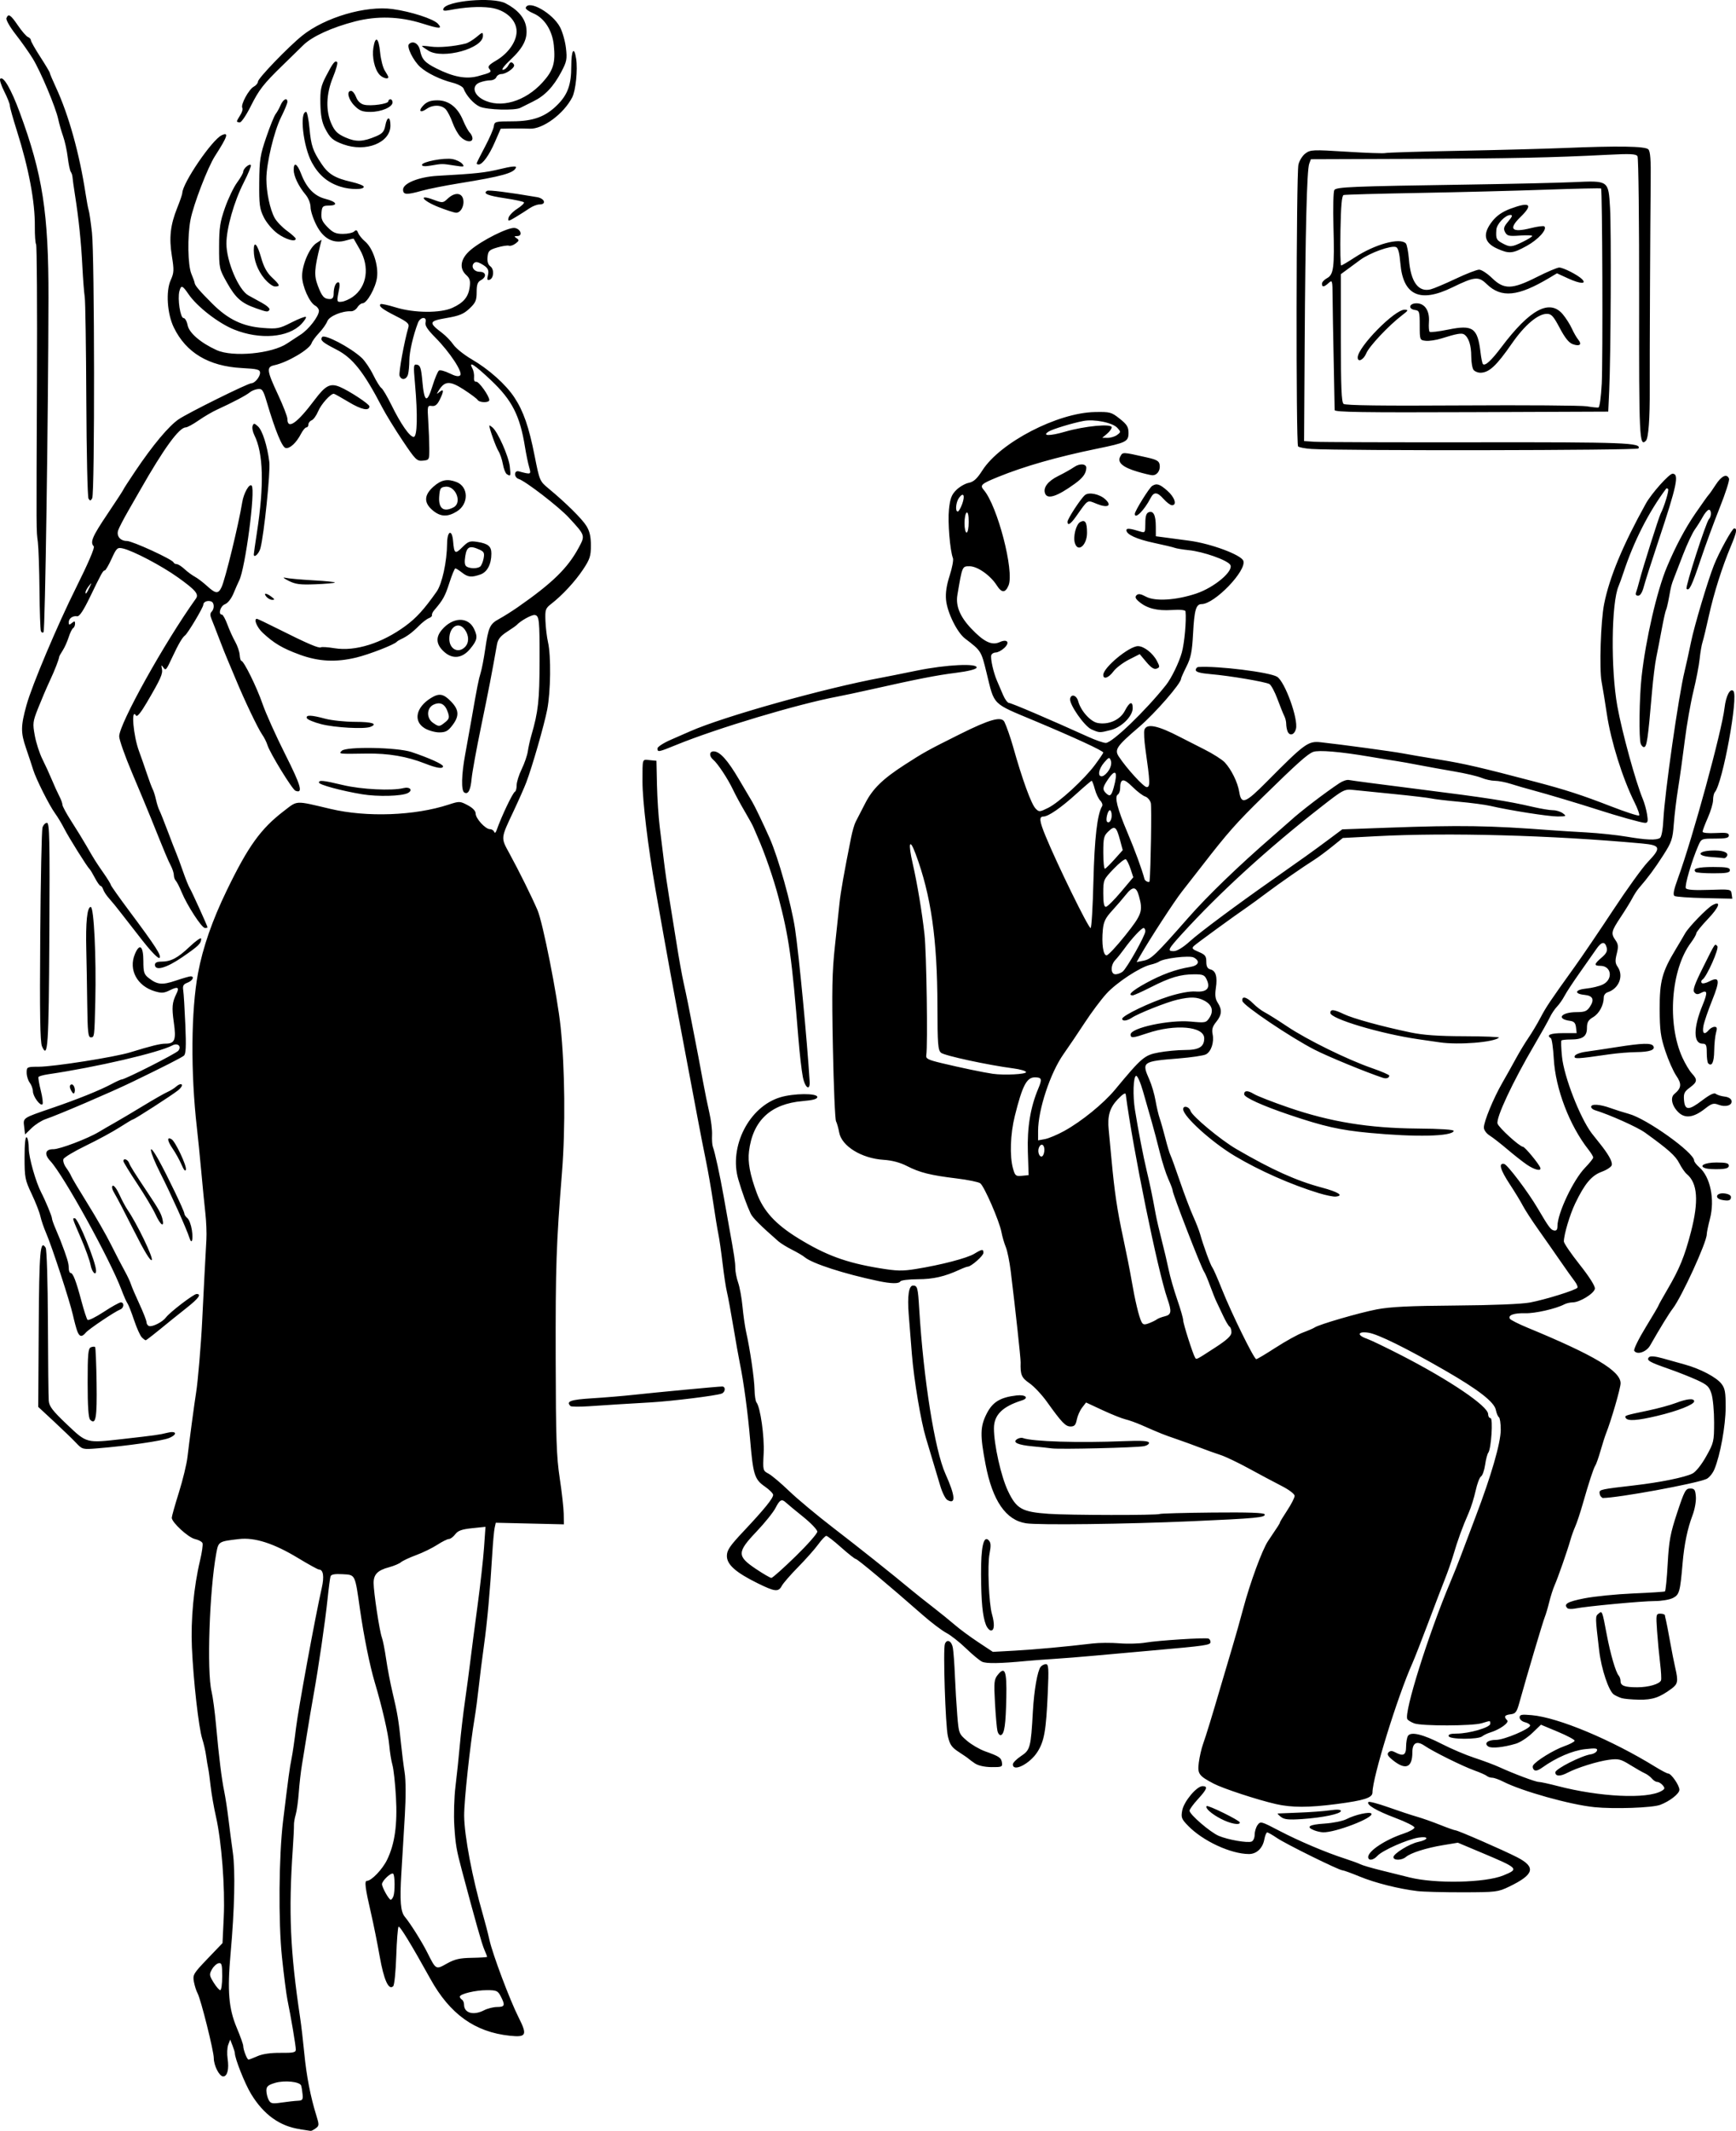 <?xml version="1.0" encoding="UTF-8" standalone="no"?>
<svg
   xmlns:dc="http://purl.org/dc/elements/1.1/"
   xmlns:cc="http://creativecommons.org/ns#"
   xmlns:rdf="http://www.w3.org/1999/02/22-rdf-syntax-ns#"
   xmlns:svg="http://www.w3.org/2000/svg"
   xmlns="http://www.w3.org/2000/svg"
   xmlns:sodipodi="http://sodipodi.sourceforge.net/DTD/sodipodi-0.dtd"
   xmlns:inkscape="http://www.inkscape.org/namespaces/inkscape"
   sodipodi:docname="Retro comic man and woman talking.svg"
   inkscape:version="1.0 (4035a4fb49, 2020-05-01)"
   id="svg4158"
   version="1.1"
   viewBox="0 0 218.436 268.043"
   height="268.043mm"
   width="218.436mm">
  <title
     id="title4178">Retro comic man and woman talking</title>
  <defs
     id="defs4152" />
  <sodipodi:namedview
     inkscape:window-maximized="1"
     inkscape:window-y="-9"
     inkscape:window-x="-9"
     inkscape:window-height="1001"
     inkscape:window-width="1920"
     fit-margin-bottom="0"
     fit-margin-right="0"
     fit-margin-left="0"
     fit-margin-top="0"
     inkscape:snap-global="false"
     showgrid="false"
     inkscape:document-rotation="0"
     inkscape:current-layer="layer1"
     inkscape:document-units="mm"
     inkscape:cy="357.51748"
     inkscape:cx="1882.7608"
     inkscape:zoom="0.38509615"
     inkscape:pageshadow="2"
     inkscape:pageopacity="0.0"
     borderopacity="1.0"
     bordercolor="#666666"
     pagecolor="#ffffff"
     id="base" />
  <g
     transform="translate(154.035,16.459)"
     id="layer1"
     inkscape:groupmode="layer"
     inkscape:label="Lager 1">
    <path
       sodipodi:nodetypes="sssscssscssscssssssssssssssscssssssssssscsssscscscscsssssssssssssscsscssssssssccsssssssscsssssssssssscssssssscssccssscsssscssssssssssssssssssscssssssscccsssssssssssssssssssssssssssssssccsssscsscsssssscsscssssssssssssssssssssscsssssssssssscsssssssssscsscsssssssssscssssccssscsscssssscsssssssssssssssscsscssssscsssssssscccccssccsssssccsssscssssssssccsssssssssssssssscssscscscsssssssssscscccsssssssssssssssssscssssssssssssscsssssssssscssssssscssssssscssssscsssssscssssssscsssssssssssssccssscsssssssssssssssssscsscsssssscsscsscsssssssssssssssssscsssssssssssssssscssssscssssssssssssscssssssssssscssssscssssscsscssscssssssssssssssscssssssssssssssssssssssssssssccsccssssssssscssssssssssssssscssssscscsssssssccscsssssssssssssscsssssssssssssscsssssssssssssssssssssssssssssscsscscsssscsccssssssssssssssccssssccssssssssssssccssscssssssssssssssssscssssssssssscsscsscssssssccsssssccssssssssscsssssssscsssscscsssccsccscssssssssssssssssssssssscsscccsssscccccssssscssssscsssssssssssscssssssssssscsscssssssscssscssssssssssssssssssssscsccsssssscssccscsssssssssssssscsccssssssccccsssssssccsssscsssccsssssssscsssssssscssscsssssssssssssssssscssssssscssssssccsscssssssssssssssssssscssssssssscscsscsssssssssscssscssssssssssscssssssssssssssssssssssscssssssssssssssssssscsssscsscsssssssssssssscsccssssssssscsscssssscsssssssscsssssssscsssccsssssssssscsscsssssssssssssssssscssssscssssccsssssscssssscscccccssssssssssscccsssssscssscssssscsscssssccssssssccssscssscssssscssssssssssssssssssssscsssscssssssssssssssssscsscsscsssssscssssssssssssssssssssssssscssssssssssssssssssssssssssssssccssssssssscsssssssssssssssssscsssssssssssssssssssssssssssssssssssscsscccsssssssssssssscsccssssssssssssssssssssssssssscssssscssssscsssssssssscsscscccsssssscsscssssssssssssssssssssssssssscsssscssccsssssssscsssssscsscssssssssssssssssssccsccscscccssssscsscssccssssssscssssssssssssssssscsssccsssssssssssssscsscsssssssssssssssssssssscssssscssssssssssccssscsssccsscssccscsssccsccssccccssccsssccssscscscsssssssscsssscsscsssssccssssssssccscccssssssssssccsscssssscsssssscsccsssscssssssssssscsssssscsssssssscscscsssssscsssscssssscssscssssscccsssssssscssssssscsssssccssssssssssssssssssssssssssssssssssssssssssssssssssssscsssssssssssscsssssscssssssssssssssssssss"
       id="path4174"
       d="m -116.284,251.377 c -2.545,-0.364 -4.591,-1.839 -6.167,-4.445 -0.784,-1.296 -2.035,-4.449 -2.035,-5.13 0,-0.112 -0.131,-0.539 -0.292,-0.948 l -0.292,-0.745 -0.246,0.643 c -0.136,0.354 -0.171,1.146 -0.079,1.76 0.196,1.31 -0.033,2.228 -0.557,2.228 -0.484,0 -1.179,-1.355 -1.182,-2.302 -0.002,-0.898 -1.63,-7.406 -2.04,-8.154 -0.161,-0.294 -0.37,-0.949 -0.464,-1.455 -0.162,-0.868 -0.063,-1.035 1.715,-2.891 l 1.887,-1.97 0.154,-3.252 c 0.177,-3.736 -0.273,-9.54 -0.979,-12.652 -0.264,-1.164 -0.566,-2.891 -0.671,-3.836 -0.105,-0.946 -0.243,-1.958 -0.308,-2.249 -0.065,-0.291 -0.183,-1.005 -0.262,-1.587 -0.08,-0.582 -0.299,-1.535 -0.486,-2.117 -0.444,-1.377 -1.115,-7.316 -1.301,-11.509 -0.154,-3.487 0.232,-7.596 1.03,-10.951 0.238,-1.002 0.375,-1.973 0.305,-2.158 -0.071,-0.184 -0.5,-0.417 -0.953,-0.516 -0.839,-0.184 -2.915,-2.092 -2.915,-2.679 0,-0.177 0.404,-1.612 0.899,-3.189 0.494,-1.577 0.98,-3.581 1.078,-4.453 0.19,-1.685 0.897,-6.96 1.081,-8.069 0.221,-1.334 0.621,-6.035 0.765,-8.996 0.167,-3.442 0.412,-8.166 0.534,-10.29 0.045,-0.784 -0.013,-2.273 -0.129,-3.307 -0.116,-1.035 -0.345,-3.369 -0.51,-5.188 -0.164,-1.819 -0.415,-4.319 -0.556,-5.556 -0.797,-6.966 -0.739,-14.763 0.145,-19.477 0.601,-3.209 1.78,-6.601 3.599,-10.358 2.712,-5.603 4.283,-7.786 7.221,-10.034 1.744,-1.335 1.323,-1.317 5.851,-0.247 4.562,1.078 10.587,0.857 14.873,-0.546 1.333,-0.436 1.413,-0.434 2.381,0.077 0.635,0.335 1.002,0.718 1.002,1.044 0,0.625 1.225,1.97 1.794,1.97 0.226,0 0.466,0.149 0.534,0.331 0.077,0.208 0.193,0.134 0.311,-0.198 0.633,-1.79 2.036,-4.732 2.314,-4.851 0.114,-0.049 0.207,-0.412 0.207,-0.808 0,-0.396 0.287,-1.309 0.637,-2.028 0.35,-0.72 0.696,-1.725 0.769,-2.235 0.073,-0.509 0.271,-1.402 0.44,-1.984 0.875,-3.006 1.03,-4.404 1.039,-9.393 0.009,-5.162 -0.043,-5.667 -0.591,-5.774 -0.365,-0.071 -1.811,0.727 -2.294,1.266 -0.073,0.081 -0.624,0.466 -1.226,0.856 -0.814,0.528 -1.133,0.932 -1.248,1.585 -0.645,3.652 -1.052,5.761 -1.99,10.291 -0.59,2.849 -1.13,5.813 -1.2,6.587 -0.133,1.467 -0.44,2.042 -0.928,1.741 -0.4,-0.247 -0.35,-2.267 0.117,-4.777 0.217,-1.164 0.57,-3.129 0.784,-4.366 0.718,-4.136 0.903,-5.075 1.165,-5.914 0.144,-0.458 0.4,-1.786 0.569,-2.95 0.409,-2.811 0.584,-3.19 1.763,-3.829 0.552,-0.299 1.598,-0.958 2.326,-1.464 4.358,-3.035 6.278,-4.905 7.662,-7.463 0.853,-1.577 0.863,-1.549 -1.234,-3.821 -1.252,-1.357 -5.439,-4.582 -6.305,-4.857 -0.619,-0.196 -0.594,-1.119 0.025,-0.953 1.553,0.417 1.568,0.41 1.294,-0.536 -0.142,-0.489 -0.378,-1.638 -0.526,-2.553 -0.632,-3.92 -1.623,-5.867 -4.256,-8.356 -2.124,-2.008 -2.888,-2.496 -2.358,-1.507 0.151,0.281 0.244,0.787 0.208,1.124 -0.04,0.372 0.063,0.587 0.262,0.548 0.325,-0.065 1.656,1.791 1.656,2.309 0,0.363 -1.245,0.345 -1.472,-0.021 -0.099,-0.16 -0.888,-0.749 -1.754,-1.309 -1.717,-1.11 -2.376,-1.089 -3.115,0.097 -0.327,0.526 -0.32,0.544 0.08,0.213 0.554,-0.458 0.56,-0.093 0.017,0.996 -0.309,0.619 -0.576,0.826 -0.992,0.768 -0.549,-0.076 -0.565,-0.006 -0.444,1.906 0.069,1.091 0.128,2.639 0.132,3.44 0.007,1.432 -0.006,1.456 -0.805,1.535 -0.76,0.074 -0.925,-0.088 -2.551,-2.514 -0.956,-1.426 -2.111,-3.307 -2.567,-4.18 -2.35,-4.504 -3.719,-6.234 -5.769,-7.285 -1.767,-0.906 -2.056,-1.156 -1.805,-1.563 0.268,-0.434 3.537,1.271 4.98,2.599 0.405,0.373 1.06,1.336 1.455,2.141 0.395,0.804 0.859,1.554 1.032,1.665 0.173,0.111 0.737,1.064 1.255,2.117 1.186,2.414 2.313,4.031 2.809,4.031 0.455,0 0.521,-2.699 0.164,-6.704 -0.206,-2.316 -0.19,-2.465 0.265,-2.378 0.397,0.076 0.516,0.443 0.658,2.036 0.242,2.705 0.585,2.887 1.269,0.673 0.307,-0.994 0.681,-1.883 0.83,-1.976 0.149,-0.092 0.748,0.068 1.331,0.356 0.739,0.366 1.144,0.44 1.337,0.247 0.369,-0.369 -1.306,-2.913 -3.127,-4.75 -1.007,-1.016 -1.334,-1.525 -1.231,-1.918 0.199,-0.761 -0.661,-0.707 -0.955,0.06 -0.599,1.56 -1.083,3.664 -1.087,4.72 -0.002,0.642 -0.075,1.435 -0.163,1.763 -0.183,0.682 -0.832,0.794 -1.066,0.185 -0.134,-0.349 0.592,-4.339 1.108,-6.089 0.137,-0.464 -0.105,-0.681 -1.59,-1.435 -1.719,-0.873 -2.174,-1.229 -1.909,-1.494 0.073,-0.073 0.931,0.113 1.906,0.414 2.319,0.716 5.64,0.74 7.141,0.05 1.4,-0.643 2,-1.361 2.165,-2.592 0.108,-0.804 0.021,-1.118 -0.419,-1.517 -0.943,-0.853 -0.743,-2.071 0.516,-3.148 1.436,-1.23 4.771,-2.899 5.565,-2.786 0.762,0.108 1.053,1.014 0.328,1.02 -0.41,0.003 -0.423,0.044 -0.086,0.27 0.343,0.23 0.326,0.32 -0.125,0.663 -0.287,0.219 -0.661,0.344 -0.831,0.279 -0.17,-0.065 -0.828,0.034 -1.463,0.22 -1.021,0.3 -1.163,0.437 -1.238,1.195 -0.056,0.568 0.063,0.964 0.356,1.178 0.513,0.375 0.439,1.514 -0.11,1.695 -0.272,0.09 -0.327,-0.044 -0.209,-0.511 0.184,-0.733 0.022,-1.023 -0.843,-1.509 -0.424,-0.238 -0.713,-0.266 -0.895,-0.084 -0.437,0.437 -0.003,1.098 0.719,1.098 0.813,0 0.899,0.652 0.141,1.058 -0.411,0.22 -0.529,0.554 -0.529,1.499 0,1.041 -0.13,1.339 -0.901,2.066 -0.732,0.691 -1.272,0.913 -2.891,1.19 -2.221,0.38 -2.281,0.572 -0.576,1.86 0.482,0.364 1.133,1.037 1.448,1.496 0.315,0.459 1.359,1.293 2.321,1.852 2.135,1.242 4.258,3.138 5.338,4.769 1.148,1.733 1.837,3.717 2.557,7.361 0.618,3.13 0.643,3.188 1.745,4.101 2.191,1.816 4.213,3.814 4.77,4.715 0.408,0.66 0.565,1.344 0.565,2.456 0,1.334 -0.131,1.738 -0.975,3.01 -1.003,1.511 -2.611,3.249 -4.008,4.334 -0.736,0.571 -0.79,0.729 -0.736,2.147 0.032,0.842 0.178,2.051 0.324,2.687 0.392,1.698 0.336,6.245 -0.103,8.475 -0.39,1.98 -1.872,7.135 -2.626,9.135 -0.23,0.609 -0.939,2.217 -1.576,3.572 -1.677,3.565 -1.656,3.356 -0.534,5.415 1.22,2.239 2.763,5.353 3.513,7.092 0.674,1.561 2.497,10.767 2.911,14.695 0.543,5.151 0.616,12.736 0.176,18.256 -0.731,9.174 -0.821,11.849 -0.796,23.68 0.021,9.828 0.1,12.136 0.506,14.817 0.265,1.746 0.492,3.77 0.504,4.498 l 0.023,1.323 -4.286,-0.1 -4.286,-0.1 -0.14,0.63 c -0.077,0.346 -0.208,1.761 -0.292,3.143 -0.298,4.929 -0.633,8.643 -1.051,11.642 -0.233,1.673 -0.533,4.055 -0.666,5.292 -0.133,1.237 -0.362,2.963 -0.509,3.836 -0.582,3.451 -1.331,10.425 -1.321,12.303 0.013,2.486 1.034,7.875 2.356,12.435 0.274,0.946 0.644,2.375 0.821,3.175 0.406,1.835 2.559,7.56 3.67,9.762 1.127,2.233 0.987,2.531 -1.095,2.313 -4.394,-0.459 -7.542,-2.711 -10.003,-7.154 -2.374,-4.286 -3.859,-6.718 -4.005,-6.56 -0.093,0.101 -0.223,1.766 -0.288,3.7 -0.065,1.934 -0.236,3.633 -0.38,3.777 -0.571,0.571 -1.179,-0.769 -1.706,-3.757 -0.292,-1.654 -0.779,-4.078 -1.083,-5.388 -0.737,-3.174 -0.856,-4.101 -0.525,-4.101 0.574,0 1.963,-1.453 2.547,-2.664 0.969,-2.009 1.305,-4.408 1.107,-7.911 -0.096,-1.698 -0.294,-3.496 -0.439,-3.995 -0.146,-0.499 -0.327,-1.621 -0.402,-2.492 -0.127,-1.468 -0.892,-4.783 -1.833,-7.941 -0.616,-2.069 -1.372,-5.802 -1.846,-9.128 -0.644,-4.514 -0.564,-4.351 -2.201,-4.446 -0.961,-0.056 -1.423,0.026 -1.505,0.265 -0.065,0.19 -0.235,1.476 -0.378,2.858 -0.293,2.829 -1.148,8.686 -1.771,12.13 -0.228,1.259 -0.593,3.421 -0.812,4.803 -0.219,1.382 -0.509,3.168 -0.645,3.969 -0.136,0.8 -0.312,2.348 -0.392,3.44 -0.08,1.091 -0.254,2.342 -0.386,2.778 -0.133,0.437 -0.232,1.032 -0.22,1.323 0.012,0.291 -0.056,1.66 -0.151,3.043 -0.54,7.89 -0.325,12.812 0.925,21.167 0.142,0.946 0.378,2.97 0.526,4.498 0.274,2.837 0.782,5.463 1.506,7.783 0.38,1.219 0.376,1.322 -0.077,1.654 -0.266,0.194 -0.55,0.337 -0.631,0.318 -0.081,-0.02 -0.684,-0.112 -1.339,-0.206 z m -0.265,-3.577 c 0.57,-0.022 0.651,-0.134 0.586,-0.815 -0.042,-0.435 -0.123,-0.927 -0.18,-1.094 -0.17,-0.494 -2.101,-0.69 -3.289,-0.334 -0.88,0.264 -1.085,0.446 -1.085,0.962 0,0.35 0.129,0.877 0.286,1.171 0.254,0.474 0.439,0.511 1.654,0.335 0.752,-0.109 1.666,-0.21 2.029,-0.224 z m -5.085,-5.61 c 0.633,-0.278 1.668,-0.426 2.902,-0.414 1.63,0.016 1.918,-0.049 1.917,-0.427 -0.001,-0.482 -0.622,-4.164 -1.045,-6.201 -0.144,-0.692 -0.458,-3.133 -0.697,-5.424 -0.462,-4.413 -0.393,-12.741 0.142,-17.131 0.686,-5.631 0.831,-6.7 1.059,-7.805 0.135,-0.655 0.387,-2.381 0.561,-3.836 0.29,-2.43 2.435,-14.096 3.244,-17.649 0.331,-1.451 0.196,-2.327 -0.356,-2.327 -0.133,0 -1.31,-0.648 -2.616,-1.439 -3.049,-1.849 -5.457,-2.625 -7.434,-2.395 -2.589,0.301 -2.593,0.303 -2.869,1.809 -0.857,4.67 -1.201,14.837 -0.587,17.376 0.158,0.652 0.411,2.555 0.563,4.228 0.372,4.091 0.7,6.742 1.029,8.334 0.15,0.728 0.387,2.275 0.527,3.44 0.139,1.164 0.389,3.069 0.554,4.233 0.327,2.297 0.22,7.146 -0.281,12.7 -0.425,4.722 -0.242,6.938 0.774,9.354 0.45,1.07 0.818,2.104 0.818,2.298 0,0.474 0.479,1.71 0.663,1.71 0.081,0 0.59,-0.195 1.131,-0.433 z m 28.536,-5.784 c 0.417,-0.217 1.145,-0.396 1.618,-0.397 0.965,-0.003 1.037,-0.214 0.456,-1.338 -0.367,-0.71 -0.526,-0.781 -1.755,-0.781 -1.434,0 -3.397,0.474 -3.397,0.82 0,0.114 0.119,0.281 0.265,0.371 0.146,0.09 0.265,0.371 0.265,0.624 0,1.077 1.197,1.406 2.549,0.7 z m -32.977,-4.254 c 0,-1.501 -0.062,-1.727 -0.454,-1.652 -0.25,0.048 -0.627,0.396 -0.839,0.774 -0.352,0.627 -0.334,0.771 0.211,1.652 0.328,0.531 0.706,0.965 0.839,0.965 0.134,0 0.243,-0.783 0.243,-1.739 z m 31.419,-2.33 c 1.055,-0.018 1.918,-0.073 1.918,-0.124 5e-5,-0.051 -0.164,-0.467 -0.363,-0.926 -0.303,-0.695 -1.085,-3.459 -2.818,-9.962 -0.688,-2.582 -0.799,-3.232 -0.948,-5.556 -0.09,-1.408 -0.025,-3.619 0.148,-5.027 0.17,-1.382 0.414,-3.704 0.542,-5.159 0.128,-1.455 0.421,-3.956 0.651,-5.556 0.23,-1.601 0.535,-3.887 0.679,-5.08 0.144,-1.193 0.547,-4.289 0.897,-6.879 0.35,-2.59 0.719,-5.889 0.82,-7.33 l 0.184,-2.62 -1.681,0.175 c -1.304,0.136 -1.782,0.308 -2.128,0.766 -0.245,0.325 -0.603,0.592 -0.794,0.593 -0.191,10e-4 -0.854,0.332 -1.473,0.734 -0.619,0.402 -1.81,0.983 -2.646,1.291 -0.836,0.307 -1.698,0.711 -1.917,0.897 -0.218,0.186 -0.898,0.471 -1.509,0.634 -1.422,0.379 -1.93,0.898 -1.93,1.974 0,1.159 0.746,6.085 1.038,6.853 0.129,0.338 0.37,1.56 0.537,2.716 0.167,1.156 0.531,3.057 0.81,4.224 0.609,2.551 0.778,3.568 1.056,6.343 0.117,1.164 0.325,2.831 0.463,3.704 0.153,0.967 0.162,3.087 0.023,5.424 -0.126,2.11 -0.322,5.384 -0.436,7.276 -0.21,3.473 -0.1,4.816 0.446,5.465 0.675,0.803 2.137,3.127 2.813,4.474 1.106,2.203 1.07,2.183 2.472,1.397 0.986,-0.552 1.611,-0.696 3.148,-0.721 z m -9.884,-7.726 c 0.217,-0.566 0.204,-2.625 -0.018,-2.847 -0.228,-0.228 -1.409,0.867 -1.409,1.306 0,0.41 0.865,1.956 1.096,1.958 0.094,0 0.242,-0.187 0.331,-0.417 z m 128.88,-0.665 c -2.37,-0.282 -5.343,-1.03 -7.292,-1.833 -1.05,-0.433 -2.028,-0.787 -2.173,-0.787 -0.425,0 -7.109,-3.299 -8.234,-4.063 -0.566,-0.385 -1.118,-0.7 -1.227,-0.7 -0.109,0 -0.273,0.4 -0.365,0.89 -0.207,1.105 -0.979,1.833 -1.939,1.828 -2.276,-0.011 -5.774,-1.631 -7.631,-3.533 -0.852,-0.872 -0.925,-1.061 -0.757,-1.956 0.211,-1.127 1.821,-3.05 2.553,-3.05 0.712,0 0.582,0.366 -0.577,1.631 -0.578,0.631 -1.054,1.285 -1.058,1.453 -0.011,0.462 2.6,2.713 3.677,3.169 1.166,0.494 3.608,0.918 4.131,0.718 0.213,-0.082 0.387,-0.47 0.387,-0.863 0,-0.393 0.167,-0.943 0.371,-1.223 0.358,-0.49 0.453,-0.465 2.712,0.718 2.479,1.298 5.883,2.741 8.294,3.518 0.8,0.258 1.664,0.574 1.919,0.704 0.255,0.13 1.386,0.463 2.514,0.741 1.127,0.278 2.772,0.687 3.654,0.909 3.277,0.823 9.553,0.691 11.838,-0.249 2.001,-0.823 1.941,-0.884 -2.841,-2.896 l -2.892,-1.217 -1.87,0.31 c -2.122,0.352 -4.053,0.966 -4.669,1.485 -0.528,0.445 -1.567,0.459 -1.566,0.021 5.3e-4,-0.438 2.024,-1.683 3.105,-1.911 1.363,-0.287 1.394,-0.759 0.036,-0.542 -1.417,0.226 -4.548,1.615 -5.158,2.29 -0.519,0.573 -1.159,0.653 -1.159,0.144 0,-0.755 2.153,-2.178 4.45,-2.941 0.754,-0.25 1.37,-0.595 1.368,-0.765 -10e-4,-0.17 -1.081,-0.713 -2.398,-1.207 -2.374,-0.889 -3.708,-1.679 -3.385,-2.004 0.092,-0.093 1.223,0.207 2.514,0.665 1.29,0.459 2.89,0.988 3.556,1.177 0.666,0.189 1.985,0.653 2.931,1.032 0.947,0.379 1.82,0.688 1.942,0.688 0.304,0 6.039,2.503 7.75,3.383 2.423,1.246 2.172,2.177 -1.001,3.705 -1.39,0.67 -1.65,0.701 -5.821,0.709 -2.401,0.004 -4.961,-0.063 -5.689,-0.149 z m -13.031,-7.656 c -1.073,-0.431 -0.628,-0.714 1.323,-0.84 1.055,-0.069 2.293,-0.319 2.75,-0.556 1.095,-0.568 2.97,-0.981 3.148,-0.693 0.321,0.519 -4.544,2.394 -6.086,2.346 -0.297,-0.009 -0.808,-0.124 -1.135,-0.256 z m -11.725,-1.44 c -1.198,-0.624 -2.023,-1.362 -1.787,-1.598 0.164,-0.164 4.158,1.801 4.174,2.054 0.025,0.395 -1.204,0.16 -2.386,-0.456 z m 7.558,-0.238 c -0.291,-0.228 -0.47,-0.422 -0.397,-0.432 0.073,-0.01 1.263,-0.058 2.646,-0.108 1.382,-0.049 3.139,-0.18 3.903,-0.289 0.917,-0.132 1.389,-0.105 1.389,0.077 0,0.369 -2.282,0.845 -4.895,1.022 -1.678,0.114 -2.226,0.057 -2.646,-0.271 z m 39.423,-1.231 c -3.007,-0.301 -9.089,-2.002 -11.432,-3.197 -0.541,-0.276 -1.172,-0.501 -1.403,-0.501 -0.231,0 -0.533,-0.099 -0.672,-0.221 -0.138,-0.121 -0.847,-0.435 -1.574,-0.696 -1.491,-0.536 -5.192,-2.369 -6.26,-3.101 -0.988,-0.677 -1.545,-0.381 -1.545,0.82 0,1.96 -0.87,2.289 -2.508,0.948 -0.583,-0.477 -0.711,-0.723 -0.491,-0.942 0.216,-0.216 0.444,-0.218 0.837,-0.008 1.018,0.545 1.368,0.366 1.373,-0.703 0.002,-0.546 0.109,-1.159 0.238,-1.362 0.362,-0.571 1.89,-0.203 4.293,1.034 1.163,0.599 2.995,1.376 4.072,1.728 1.077,0.351 2.468,0.871 3.091,1.155 1.923,0.875 4.595,1.877 5.007,1.877 0.216,0 1.278,0.231 2.36,0.513 5.296,1.38 11.248,1.666 13.068,0.627 0.439,-0.25 0.464,-0.359 0.166,-0.717 -0.193,-0.232 -0.5,-0.422 -0.683,-0.422 -0.183,0 -0.491,-0.191 -0.684,-0.424 -0.194,-0.233 -0.595,-0.533 -0.892,-0.666 -0.297,-0.133 -1.132,-0.609 -1.855,-1.057 -1.172,-0.727 -1.459,-0.797 -2.646,-0.643 -1.41,0.183 -4.036,1.002 -5.208,1.624 -0.922,0.49 -1.547,0.473 -1.547,-0.041 0,-0.433 3.292,-2.104 4.477,-2.273 0.352,-0.05 0.695,-0.257 0.762,-0.46 0.099,-0.301 -0.175,-0.335 -1.498,-0.186 -1.579,0.179 -3.609,1.049 -5.37,2.304 -0.547,0.39 -0.878,0.48 -1.067,0.291 -0.151,-0.151 -0.195,-0.402 -0.098,-0.558 0.342,-0.554 2.59,-1.939 3.887,-2.396 0.724,-0.255 1.323,-0.57 1.333,-0.701 0.009,-0.13 -0.94,-0.637 -2.11,-1.126 l -2.128,-0.889 -1.092,1.05 c -0.601,0.577 -1.533,1.181 -2.07,1.34 -1.56,0.464 -3.065,0.617 -3.459,0.353 -0.59,-0.395 -0.078,-0.833 0.976,-0.833 1.018,-2.2e-4 4.284,-1.382 4.284,-1.812 0,-0.136 -0.298,-0.322 -0.661,-0.413 -0.365,-0.092 -0.661,-0.358 -0.661,-0.595 0,-0.362 0.24,-0.407 1.546,-0.288 3.343,0.303 10.015,3.096 15.549,6.508 0.744,0.459 1.465,0.834 1.604,0.834 0.377,0 1.41,1.497 1.408,2.04 -0.002,0.495 -1.214,1.444 -2.422,1.898 -0.995,0.374 -5.782,0.541 -8.292,0.289 z M 6.482,210.473 c -2.267,-0.515 -6.635,-1.949 -7.805,-2.563 -1.882,-0.987 -2.057,-1.24 -1.865,-2.684 0.094,-0.707 0.325,-1.72 0.514,-2.251 0.401,-1.129 1.147,-3.563 2.282,-7.448 0.446,-1.528 1.099,-3.731 1.45,-4.895 0.351,-1.164 0.955,-3.307 1.342,-4.763 0.86,-3.233 2.391,-7.394 3.115,-8.467 1.287,-1.906 1.497,-2.234 1.497,-2.347 0,-0.066 0.417,-0.753 0.926,-1.526 0.509,-0.773 0.926,-1.592 0.926,-1.818 0,-0.239 -0.694,-0.767 -1.654,-1.257 -0.909,-0.464 -2.759,-1.449 -4.11,-2.189 -1.351,-0.739 -2.958,-1.505 -3.572,-1.702 -0.614,-0.197 -1.771,-0.611 -2.571,-0.921 -0.8,-0.31 -2.17,-0.807 -3.043,-1.105 -1.545,-0.526 -1.872,-0.657 -4.366,-1.751 -0.655,-0.287 -1.548,-0.605 -1.984,-0.706 -0.437,-0.101 -1.728,-0.619 -2.869,-1.15 l -2.075,-0.965 -0.499,0.649 c -0.274,0.357 -0.574,1.036 -0.666,1.509 -0.131,0.672 -0.3,0.86 -0.776,0.86 -0.644,0 -1.103,-0.479 -2.994,-3.12 -0.632,-0.882 -1.614,-1.926 -2.183,-2.321 -1.009,-0.699 -1.159,-1.053 -1.114,-2.629 0.014,-0.499 -0.65,-6.615 -1.245,-11.46 -0.149,-1.21 -0.428,-2.579 -0.622,-3.043 -0.194,-0.464 -0.439,-1.308 -0.545,-1.877 -0.26,-1.39 -2.165,-5.771 -2.67,-6.143 -0.222,-0.164 -1.563,-0.438 -2.979,-0.61 -3.291,-0.399 -4.642,-0.738 -6.261,-1.57 -0.844,-0.434 -1.871,-0.706 -2.91,-0.771 -2.773,-0.173 -5.289,-1.722 -5.6,-3.447 -0.097,-0.537 -0.275,-1.169 -0.396,-1.403 -0.121,-0.234 -0.298,-4.402 -0.394,-9.26 -0.144,-7.268 -0.098,-9.538 0.258,-12.803 0.238,-2.183 0.498,-4.624 0.579,-5.424 0.131,-1.303 0.596,-3.929 1.453,-8.202 0.16,-0.8 0.42,-1.693 0.577,-1.984 0.157,-0.291 0.686,-1.317 1.175,-2.28 0.947,-1.864 2.197,-3.09 4.98,-4.888 2.431,-1.57 2.898,-1.828 6.931,-3.84 3.797,-1.894 5.255,-2.298 5.627,-1.559 0.247,0.491 0.771,1.985 1.069,3.043 1.181,4.202 2.307,7.3 2.863,7.869 0.426,0.437 0.505,0.432 1.564,-0.091 1.393,-0.689 4.56,-3.599 5.919,-5.439 0.565,-0.764 1.027,-1.449 1.027,-1.521 0,-0.22 -3.582,-1.876 -8.627,-3.989 -5.444,-2.28 -5.039,-1.877 -6.057,-6.036 -0.681,-2.783 -0.669,-2.763 -2.714,-4.325 -0.999,-0.763 -2.233,-3.272 -2.385,-4.848 -0.084,-0.876 0.059,-1.841 0.452,-3.06 0.316,-0.979 0.503,-1.969 0.414,-2.2 -0.374,-0.974 -0.665,-4.532 -0.501,-6.116 0.143,-1.385 0.318,-1.852 0.917,-2.451 0.407,-0.407 1.111,-0.814 1.565,-0.905 0.626,-0.125 1.042,-0.504 1.722,-1.567 2.247,-3.513 9.454,-7.25 14.152,-7.34 1.917,-0.037 2.08,0.007 3.129,0.838 0.915,0.725 1.107,1.034 1.107,1.787 0,1.091 -0.275,1.229 -3.969,1.987 -5.016,1.03 -9.14,2.207 -12.435,3.548 -2.13,0.867 -2.321,1.041 -1.807,1.64 1.725,2.01 3.859,10.22 3.12,12.003 -0.404,0.976 -0.865,0.975 -1.485,-0.002 -0.794,-1.251 -2.433,-2.404 -3.417,-2.404 -0.937,0 -0.919,-0.042 -1.536,3.607 -0.233,1.375 0.322,2.731 1.723,4.212 1.603,1.694 2.604,2.178 3.587,1.73 0.972,-0.443 1.344,0.028 0.581,0.739 -0.331,0.308 -0.807,0.56 -1.058,0.56 -0.251,0 -0.507,0.148 -0.567,0.329 -0.135,0.405 0.258,2.171 0.722,3.243 0.189,0.437 0.533,1.24 0.765,1.786 0.232,0.546 0.567,0.992 0.745,0.992 0.287,0 5.256,2.125 9.968,4.263 0.926,0.42 1.92,0.764 2.208,0.764 0.797,0 4.991,-4.031 7.574,-7.28 0.681,-0.856 1.644,-2.836 1.993,-4.097 0.333,-1.204 0.587,-4.039 0.463,-5.172 -0.019,-0.174 -0.663,-0.237 -1.724,-0.169 -1.842,0.117 -3.11,-0.2 -4.103,-1.028 -0.475,-0.396 -0.561,-0.608 -0.338,-0.831 0.223,-0.223 0.528,-0.177 1.193,0.181 1.146,0.617 3.789,0.453 6.318,-0.392 2.28,-0.762 4.749,-2.843 4.285,-3.611 -0.358,-0.593 -3.372,-1.659 -5.225,-1.848 -0.749,-0.076 -1.54,-0.207 -1.759,-0.291 -0.218,-0.084 -1.387,-0.363 -2.597,-0.62 -2.203,-0.469 -3.488,-1.059 -3.488,-1.601 0,-0.278 0.459,-0.232 1.786,0.179 0.558,0.173 0.595,0.108 0.595,-1.045 0,-0.884 0.119,-1.276 0.424,-1.392 0.593,-0.228 0.891,0.37 0.895,1.799 l 0.004,1.223 1.257,0.166 c 0.691,0.091 2.031,0.27 2.977,0.397 2.698,0.362 6.485,1.769 6.771,2.515 0.465,1.212 -3.607,5.451 -5.241,5.455 -0.71,0.002 -0.918,0.717 -1.08,3.714 -0.122,2.271 -0.276,3.037 -0.83,4.139 -0.374,0.744 -0.68,1.434 -0.68,1.533 0,0.594 -3.265,4.346 -5.289,6.076 -2.813,2.406 -3.115,2.845 -2.549,3.709 0.974,1.486 3.131,3.849 3.514,3.849 0.455,0 0.436,-0.585 -0.158,-4.753 -0.155,-1.086 -0.214,-2.188 -0.131,-2.447 0.269,-0.846 1.67,-0.565 4.48,0.901 0.582,0.304 1.951,1 3.043,1.548 1.091,0.548 2.256,1.287 2.587,1.642 0.824,0.882 1.627,2.512 1.816,3.688 0.268,1.667 0.747,1.489 3.515,-1.302 4.736,-4.778 5.163,-5.09 6.744,-4.918 2.564,0.278 9.127,1.169 10.341,1.403 0.728,0.14 2.829,0.498 4.67,0.795 3.059,0.493 5.108,0.968 11.999,2.779 3.797,0.998 5.855,1.665 9.489,3.076 1.872,0.727 3.476,1.249 3.566,1.159 0.089,-0.089 -0.176,-0.84 -0.588,-1.668 -1.498,-3.006 -2.963,-7.679 -3.469,-11.068 -0.221,-1.476 -0.52,-3.31 -0.665,-4.076 -0.304,-1.604 -0.111,-7.632 0.314,-9.777 0.663,-3.35 2.361,-7.437 5.255,-12.647 0.708,-1.274 2.927,-3.757 3.358,-3.757 0.862,0 0.551,1.476 -1.782,8.467 -0.85,2.547 -1.678,5.136 -1.84,5.755 -0.189,0.72 -0.444,1.124 -0.71,1.124 -0.252,0 -0.358,-0.149 -0.269,-0.38 0.08,-0.209 0.279,-0.894 0.441,-1.521 0.415,-1.605 2.417,-7.938 2.66,-8.417 0.473,-0.93 1.086,-2.956 0.939,-3.103 -0.088,-0.088 -0.197,-0.111 -0.243,-0.05 -2.194,2.931 -4.071,6.622 -5.372,10.561 -0.216,0.655 -0.496,1.429 -0.621,1.72 -0.906,2.099 -0.99,10.427 -0.152,15.081 0.588,3.269 2.315,9.556 3.216,11.711 0.199,0.475 0.437,1.338 0.53,1.918 0.138,0.864 0.091,1.055 -0.258,1.055 -0.405,0 -3.41,-0.839 -5.991,-1.673 -2.225,-0.719 -6.477,-1.99 -8.07,-2.412 -0.873,-0.231 -2.139,-0.598 -2.814,-0.814 -0.674,-0.216 -1.583,-0.393 -2.018,-0.393 -0.436,0 -1.194,-0.167 -1.684,-0.372 -0.491,-0.205 -2.023,-0.565 -3.406,-0.8 -1.382,-0.235 -3.407,-0.601 -4.498,-0.812 -1.091,-0.212 -2.342,-0.435 -2.778,-0.497 -0.437,-0.062 -1.984,-0.315 -3.44,-0.562 -3.644,-0.619 -6.367,-0.848 -7.054,-0.594 -0.701,0.259 -1.986,1.407 -6.307,5.636 -3.377,3.305 -4.459,4.53 -7.701,8.716 -1.014,1.31 -2.129,2.738 -2.477,3.175 -0.932,1.168 -4.124,6.075 -5.309,8.161 l -0.428,0.753 0.88,-0.177 c 0.96,-0.193 1.483,-0.694 5.627,-5.405 2.455,-2.791 6.27,-6.474 10.576,-10.212 1.006,-0.873 2.023,-1.766 2.26,-1.984 1.233,-1.135 4.34,-3.514 6.185,-4.736 0.411,-0.273 0.947,-0.448 1.191,-0.389 0.243,0.058 4.193,0.578 8.777,1.155 8.5,1.07 11.177,1.485 14.37,2.228 0.991,0.231 2.129,0.419 2.529,0.419 0.4,0 0.958,0.175 1.24,0.388 0.477,0.361 0.43,0.389 -0.652,0.397 -1.122,0.008 -6.045,-0.764 -8.47,-1.329 -0.643,-0.15 -2.429,-0.386 -3.969,-0.526 -1.54,-0.14 -3.097,-0.324 -3.461,-0.409 -0.364,-0.085 -2.447,-0.333 -4.63,-0.551 -2.183,-0.218 -4.505,-0.452 -5.159,-0.52 -1.158,-0.121 -1.269,-0.064 -4.041,2.1 -6.726,5.249 -12.811,10.801 -17.558,16.019 -1.756,1.929 -1.865,2.157 -1.038,2.157 0.43,0 1.174,-0.453 2.064,-1.257 1.243,-1.121 5.747,-4.476 10.338,-7.697 3.83,-2.688 5.18,-3.654 6.946,-4.971 l 1.869,-1.394 5.804,-0.212 c 9.037,-0.33 12.705,-0.273 20.488,0.319 0.8,0.061 2.765,0.184 4.366,0.273 1.601,0.089 3.908,0.332 5.128,0.539 2.476,0.421 3.71,0.469 4.191,0.163 0.194,-0.123 0.366,-1.048 0.429,-2.311 0.169,-3.355 1.915,-15.571 2.665,-18.642 0.195,-0.8 0.562,-2.467 0.815,-3.704 0.417,-2.04 2.1,-7.679 2.881,-9.657 0.643,-1.627 2.295,-4.63 2.547,-4.63 0.404,0 0.306,0.524 -0.418,2.249 -1.097,2.612 -2.144,5.923 -2.761,8.731 -0.32,1.455 -0.679,2.943 -0.798,3.307 -0.119,0.364 -0.284,1.321 -0.366,2.127 -0.082,0.806 -0.438,2.651 -0.791,4.101 -0.353,1.45 -0.841,4.243 -1.085,6.208 -0.244,1.965 -0.618,4.643 -0.831,5.953 -0.213,1.31 -0.458,3.334 -0.545,4.498 -0.144,1.928 -0.264,2.282 -1.345,3.969 -1.061,1.655 -1.876,2.754 -3.084,4.153 -0.213,0.247 -0.566,0.795 -0.785,1.218 -0.219,0.423 -0.88,1.495 -1.469,2.382 -1.197,1.802 -1.253,2.055 -0.647,2.921 0.346,0.495 0.374,0.806 0.149,1.692 -0.218,0.857 -0.196,1.2 0.105,1.628 0.807,1.152 0.179,2.763 -1.254,3.218 -0.265,0.084 -0.483,0.365 -0.483,0.625 0,0.977 -0.571,2.049 -1.33,2.498 -0.627,0.371 -0.786,0.647 -0.786,1.366 0,1.069 -0.539,1.45 -2.055,1.45 -0.567,0 -1.087,0.056 -1.155,0.124 -0.068,0.068 -0.036,0.991 0.071,2.051 0.251,2.487 2.225,7.583 3.719,9.6 0.108,0.146 0.533,0.681 0.944,1.191 1.159,1.434 1.692,2.374 1.601,2.825 -0.045,0.227 -0.614,0.609 -1.263,0.848 -1.292,0.476 -2.144,1.494 -3.348,4 -0.661,1.375 -1.412,3.892 -1.421,4.763 -0.002,0.218 0.892,1.528 1.986,2.91 1.229,1.552 1.963,2.713 1.918,3.035 -0.083,0.598 -1.893,1.716 -2.788,1.723 -0.329,0.002 -0.806,0.114 -1.058,0.247 -1.059,0.559 -3.689,1.156 -4.938,1.121 -1.41,-0.04 -2.186,0.245 -1.905,0.699 0.092,0.148 1.089,0.651 2.217,1.117 8.414,3.477 11.707,5.444 11.707,6.991 0,0.615 -1.205,4.759 -1.851,6.366 -0.117,0.291 -0.42,1.244 -0.672,2.117 -0.253,0.873 -0.545,1.707 -0.649,1.852 -0.219,0.306 -0.798,2.072 -1.605,4.895 -0.312,1.091 -0.728,2.342 -0.924,2.778 -0.196,0.437 -0.474,1.21 -0.617,1.72 -0.367,1.305 -1.568,4.743 -1.987,5.689 -0.194,0.437 -0.499,1.389 -0.678,2.117 -0.179,0.728 -0.426,1.561 -0.547,1.852 -0.241,0.578 -2.249,7.337 -3.223,10.848 -0.313,1.13 -0.471,1.335 -1.083,1.407 -0.765,0.089 -0.887,0.301 -0.435,0.753 0.296,0.296 -0.92,1.165 -2.167,1.548 -0.345,0.106 -0.786,0.32 -0.98,0.475 -0.514,0.412 -4.065,0.398 -4.208,-0.017 -0.08,-0.231 0.228,-0.331 1.015,-0.331 1.55,0 4.207,-0.774 4.207,-1.225 0,-0.433 0.079,-0.427 -1.06,-0.081 -1.174,0.357 -7.579,0.37 -8.507,0.018 -0.385,-0.146 -0.772,-0.382 -0.859,-0.524 -0.469,-0.759 2.648,-10.695 5.406,-17.237 0.46,-1.091 1.055,-2.58 1.322,-3.307 0.267,-0.728 1.095,-2.92 1.84,-4.873 1.984,-5.198 3.182,-9.341 3.182,-11.002 0,-0.783 -0.104,-1.488 -0.23,-1.567 -0.127,-0.078 -0.3,-0.491 -0.385,-0.917 -0.199,-0.997 -2.209,-2.557 -6.411,-4.976 -4.875,-2.807 -8.392,-4.541 -9.601,-4.735 -1.355,-0.217 -1.522,0.303 -0.24,0.744 0.473,0.162 2.436,1.106 4.362,2.096 6.116,3.146 10.917,6.4 10.917,7.4 0,0.275 0.135,0.499 0.301,0.499 0.342,0 0.089,3.886 -0.284,4.358 -0.118,0.15 -0.296,0.836 -0.396,1.524 -0.1,0.689 -0.331,1.344 -0.513,1.455 -0.183,0.112 -0.488,0.917 -0.678,1.79 -0.19,0.873 -0.581,2.123 -0.869,2.778 -0.793,1.803 -1.375,3.403 -1.972,5.424 -0.215,0.728 -0.674,2.037 -1.021,2.91 -0.347,0.873 -1.302,3.373 -2.124,5.556 -0.822,2.183 -1.707,4.445 -1.967,5.027 -1.893,4.233 -5.029,14.382 -5.029,16.276 0,0.661 -1.043,0.997 -4.498,1.447 -3.543,0.462 -5.645,0.462 -7.673,0.003 z m -7.621,-57.413 c 1.493,-0.969 2.04,-1.477 2.051,-1.902 0.008,-0.319 -0.098,-0.649 -0.235,-0.734 -0.137,-0.085 -0.508,-0.717 -0.825,-1.405 -0.317,-0.688 -0.684,-1.462 -0.815,-1.72 -0.131,-0.258 -0.49,-1.151 -0.797,-1.984 -0.307,-0.834 -0.647,-1.635 -0.756,-1.78 -0.356,-0.477 -3.966,-9.787 -3.966,-10.228 0,-0.139 -0.244,-0.787 -0.541,-1.44 -0.298,-0.653 -0.782,-2.165 -1.076,-3.359 -0.294,-1.194 -0.757,-2.945 -1.029,-3.891 -0.271,-0.946 -0.758,-2.646 -1.081,-3.779 -0.333,-1.167 -0.713,-2.017 -0.878,-1.962 -0.352,0.118 -0.428,2.475 -0.139,4.285 0.407,2.542 1.043,5.836 1.482,7.673 0.433,1.813 0.685,3.028 1.123,5.424 0.12,0.655 0.464,2.143 0.765,3.307 0.301,1.164 0.694,2.831 0.873,3.704 0.179,0.873 0.663,2.56 1.075,3.749 0.412,1.189 0.749,2.359 0.749,2.599 0,0.428 1.213,4.24 1.494,4.695 0.177,0.286 0.082,0.333 2.527,-1.254 z m 7.625,-0.002 c 1.233,-0.802 2.778,-1.656 3.434,-1.898 0.656,-0.242 1.311,-0.525 1.457,-0.629 0.516,-0.37 5.589,-1.848 7.805,-2.275 1.706,-0.328 4.1,-0.446 9.922,-0.489 4.676,-0.034 8.336,-0.182 9.372,-0.378 1.976,-0.375 5.785,-1.565 5.972,-1.866 0.07,-0.114 -0.092,-0.489 -0.36,-0.833 -0.268,-0.345 -1.07,-1.472 -1.782,-2.506 -0.712,-1.034 -1.961,-2.819 -2.775,-3.969 -0.814,-1.149 -1.695,-2.506 -1.958,-3.016 -0.262,-0.509 -0.995,-1.713 -1.628,-2.676 -1.213,-1.844 -1.456,-2.715 -0.717,-2.569 0.404,0.08 2.992,3.5 4.193,5.541 1.42,2.414 1.669,2.753 2.077,2.832 0.313,0.061 0.44,-0.101 0.44,-0.562 0,-1.602 1.989,-5.802 3.47,-7.329 0.565,-0.583 1.028,-1.162 1.028,-1.288 0,-0.126 -0.267,-0.568 -0.593,-0.982 -2.391,-3.04 -4.156,-7.657 -4.369,-11.43 -0.076,-1.35 -0.241,-2.518 -0.367,-2.595 -0.634,-0.392 -0.051,-0.639 1.509,-0.639 h 1.737 l -0.084,-0.728 c -0.063,-0.547 -0.248,-0.75 -0.745,-0.816 -1.784,-0.239 -1.14,-1.092 0.829,-1.098 1.024,-0.003 1.3,-0.117 1.674,-0.687 0.589,-0.898 0.368,-1.379 -0.682,-1.482 -1.359,-0.134 -1.213,-0.66 0.221,-0.798 0.698,-0.067 1.626,-0.292 2.061,-0.5 1.342,-0.641 1.124,-2.358 -0.299,-2.358 -0.828,0 -0.794,-0.218 0.166,-1.039 0.603,-0.517 0.755,-0.824 0.631,-1.276 -0.222,-0.801 -0.656,-0.734 -1.293,0.2 -0.291,0.426 -1.221,1.752 -2.067,2.945 -0.846,1.194 -1.722,2.526 -1.946,2.96 -0.225,0.434 -0.648,1.039 -0.941,1.344 -0.293,0.305 -0.699,0.911 -0.903,1.348 -0.204,0.437 -1.071,1.984 -1.926,3.44 -2.732,4.647 -4.875,9.22 -4.651,9.927 0.165,0.521 2.775,2.897 3.202,2.916 0.242,0.01 2.017,2.162 2.176,2.637 0.158,0.472 -0.705,0.277 -1.67,-0.377 -0.519,-0.352 -1.626,-1.221 -2.459,-1.93 -0.833,-0.709 -1.843,-1.495 -2.243,-1.747 -0.41,-0.258 -0.728,-0.695 -0.728,-1.002 0,-0.765 1.204,-3.685 2.316,-5.618 0.516,-0.897 1.294,-2.286 1.728,-3.086 0.434,-0.8 1.14,-1.965 1.567,-2.588 0.427,-0.623 1.104,-1.754 1.503,-2.514 0.733,-1.393 1.194,-2.079 4.303,-6.407 0.941,-1.31 3.122,-4.524 4.848,-7.144 1.726,-2.619 3.683,-5.335 4.351,-6.034 1.749,-1.834 1.652,-2.127 -0.771,-2.349 -11.374,-1.039 -24.308,-1.391 -33.414,-0.909 l -4.178,0.221 -1.379,1.11 c -0.758,0.61 -1.747,1.342 -2.198,1.625 -1.414,0.89 -4.408,2.971 -6.06,4.213 -0.873,0.656 -1.945,1.439 -2.381,1.738 -1.729,1.186 -6.371,4.569 -6.718,4.895 -0.31,0.292 -0.216,0.41 0.595,0.749 0.819,0.342 0.964,0.528 0.964,1.235 0,0.605 0.142,0.869 0.52,0.968 0.683,0.179 0.895,0.92 0.677,2.372 -0.13,0.867 -0.066,1.351 0.238,1.817 0.574,0.876 0.521,1.542 -0.194,2.419 -0.459,0.564 -0.57,0.944 -0.448,1.542 0.208,1.019 -0.177,2.183 -0.841,2.538 -0.286,0.153 -1.851,0.385 -3.478,0.516 -4.545,0.365 -4.628,0.427 -3.633,2.677 0.284,0.642 0.629,1.818 0.766,2.613 0.137,0.795 0.374,1.802 0.526,2.239 0.152,0.437 0.473,1.568 0.714,2.514 0.24,0.946 0.529,1.901 0.642,2.123 0.113,0.222 0.649,1.704 1.192,3.293 0.543,1.589 1.287,3.551 1.652,4.359 0.366,0.808 0.764,1.827 0.885,2.263 0.397,1.434 1.302,3.906 1.539,4.205 0.128,0.161 0.671,1.397 1.207,2.746 1.193,3.003 4.037,8.791 4.32,8.791 0.113,0 1.215,-0.656 2.448,-1.458 z m 5.42,-19.428 c -3.495,-1.068 -7.444,-2.814 -10.558,-4.668 -2.913,-1.734 -6.508,-4.987 -6.508,-5.891 0,-0.513 0.747,-0.34 0.923,0.213 0.213,0.671 3.795,3.65 5.777,4.803 4.469,2.601 7.527,3.981 10.711,4.832 2.131,0.569 2.855,1.037 1.772,1.144 -0.291,0.029 -1.244,-0.166 -2.117,-0.433 z m 6.35,-7.583 c -3.711,-0.353 -5.711,-0.804 -10.054,-2.27 -3.393,-1.145 -5.689,-2.189 -5.689,-2.587 0,-0.489 0.451,-0.503 1.218,-0.036 0.431,0.262 2.424,1.039 4.427,1.725 5.211,1.786 10.05,2.574 16.116,2.625 2.994,0.025 4.664,0.136 4.608,0.304 -0.23,0.691 -4.784,0.793 -10.627,0.238 z m 1.72,-6.922 c -2.081,-0.685 -6.901,-2.668 -8.602,-3.539 -2.991,-1.531 -8.973,-5.561 -9.077,-6.115 -0.129,-0.689 0.516,-0.548 1.34,0.293 0.399,0.408 1.054,0.909 1.455,1.114 0.401,0.205 1.681,1.01 2.846,1.789 2.504,1.675 7.586,4.173 10.649,5.234 1.201,0.416 2.183,0.84 2.183,0.943 0,0.296 -0.361,0.424 -0.794,0.281 z m 7.144,-4.465 c -0.364,-0.053 -1.554,-0.226 -2.646,-0.383 -4.769,-0.688 -11.113,-2.58 -11.113,-3.314 0,-0.498 0.43,-0.46 1.702,0.149 1.155,0.554 4.718,1.533 8.352,2.296 1.636,0.343 3.489,0.475 6.8,0.484 2.503,0.007 4.467,0.085 4.366,0.174 -0.676,0.593 -5.082,0.944 -7.461,0.594 z m -35.595,34.851 c 0.15,-0.117 0.601,-0.291 1.001,-0.387 0.837,-0.2 0.895,-0.587 0.33,-2.208 -1.208,-3.466 -4.343,-18.847 -5.243,-25.722 -0.032,-0.244 -0.399,-0.012 -1.015,0.64 -1.004,1.064 -1.304,2.09 -1.126,3.843 0.052,0.509 0.209,2.176 0.35,3.704 0.38,4.13 0.718,6.398 1.48,9.922 0.378,1.746 0.849,4.128 1.047,5.292 0.426,2.505 0.922,4.585 1.243,5.217 0.19,0.373 0.36,0.406 0.945,0.183 0.393,-0.149 0.837,-0.367 0.987,-0.484 z m -16.227,-21.071 c -0.1,-3.056 0.322,-5.617 1.312,-7.963 0.508,-1.204 0.444,-1.413 -0.434,-1.413 -1.027,0 -1.568,1.042 -2.516,4.845 -0.567,2.277 -0.665,5.055 -0.232,6.613 0.257,0.926 0.348,1.001 1.123,0.926 l 0.843,-0.082 z m 2.08,-0.264 c 0,-0.712 -0.458,-0.875 -0.698,-0.249 -0.203,0.53 0.097,1.266 0.432,1.059 0.147,-0.091 0.266,-0.455 0.266,-0.811 z m 2.514,-2.378 c 2.149,-1.183 4.923,-3.439 6.363,-5.173 3.391,-4.086 3.713,-4.36 5.517,-4.692 0.922,-0.17 2.398,-0.309 3.28,-0.309 1.779,0 2.436,-0.397 2.436,-1.471 0,-1.503 -3.631,-1.829 -7.154,-0.642 -1.851,0.623 -2.106,0.643 -2.106,0.159 0,-0.829 4.876,-1.876 7.562,-1.624 1.857,0.174 1.939,0.157 2.362,-0.489 0.561,-0.856 0.316,-1.644 -0.669,-2.153 -0.906,-0.468 -1.709,-0.494 -3.383,-0.107 -1.351,0.312 -4.894,1.719 -5.732,2.277 -0.593,0.394 -1.198,0.456 -1.198,0.123 0,-0.388 3.478,-2.064 5.821,-2.804 1.417,-0.448 2.678,-0.68 3.409,-0.627 1.416,0.102 1.901,-0.407 1.411,-1.483 -0.271,-0.595 -0.472,-0.682 -1.573,-0.681 -1.737,0.002 -3.03,0.384 -5.427,1.603 -1.126,0.573 -2.168,1.041 -2.315,1.041 -0.713,0 -0.086,-0.58 1.662,-1.54 1.965,-1.078 3.765,-1.736 5.545,-2.026 1.098,-0.179 1.317,-0.739 0.465,-1.195 -0.539,-0.288 -3.798,0.103 -4.368,0.524 -0.146,0.108 -0.622,0.279 -1.058,0.381 -1.337,0.312 -4.28,2.245 -5.562,3.654 -0.669,0.735 -1.885,2.361 -2.703,3.613 -0.818,1.253 -2.027,3.042 -2.687,3.978 -1.671,2.369 -3.204,7.002 -3.204,9.687 v 1.167 l 0.86,-0.158 c 0.473,-0.087 1.574,-0.551 2.447,-1.032 z m -4.819,-7.396 c -0.031,-0.146 -0.745,-0.354 -1.587,-0.464 -3.22,-0.42 -8.694,-1.603 -9.116,-1.971 -0.384,-0.335 -0.442,-1.088 -0.45,-5.854 -0.014,-8.431 -0.807,-13.965 -2.744,-19.157 -0.774,-2.073 -0.969,-1.409 -0.364,1.235 0.568,2.48 1.173,6.114 1.479,8.88 0.255,2.301 0.427,13.992 0.225,15.201 -0.074,0.441 0.202,0.586 1.898,0.994 2.355,0.567 5.374,1.197 6.482,1.352 1.437,0.202 4.235,0.057 4.177,-0.217 z m 12.149,-12.634 c 0.539,-0.425 2.856,-4.549 2.856,-5.084 0,-0.223 -0.1,-0.406 -0.222,-0.406 -0.265,0 -1.528,1.363 -2.434,2.628 -0.358,0.499 -0.859,1.124 -1.114,1.389 -0.627,0.652 -0.617,1.804 0.016,1.804 0.263,0 0.667,-0.149 0.898,-0.331 z m 0.331,-4.558 c 2.109,-2.649 2.249,-3.054 1.718,-4.967 -0.338,-1.218 -0.776,-1.253 -1.66,-0.132 -0.373,0.473 -1.146,1.37 -1.718,1.993 -0.828,0.902 -1.065,1.387 -1.16,2.381 -0.17,1.772 0.041,3.233 0.468,3.233 0.196,0 1.254,-1.128 2.352,-2.507 z m -4.005,-6.819 c 0.13,-5.385 0.486,-8.456 1.093,-9.438 0.098,-0.159 -0.004,-0.472 -0.228,-0.696 -0.224,-0.224 -0.534,-0.878 -0.689,-1.453 -0.155,-0.576 -0.334,-1.046 -0.399,-1.046 -0.064,0 -0.923,0.731 -1.908,1.625 -1.968,1.785 -3.546,2.873 -4.167,2.873 -0.566,0 -0.503,0.564 0.275,2.455 1.478,3.594 5.384,11.568 5.666,11.568 0.118,0 0.278,-2.649 0.356,-5.887 z m 3.458,1.355 1.558,-1.851 -0.348,-1.055 c -0.191,-0.58 -0.458,-1.123 -0.591,-1.205 -0.134,-0.083 -0.827,0.462 -1.541,1.21 -1.28,1.342 -1.298,1.383 -1.298,3.074 0,1.204 0.098,1.708 0.331,1.696 0.182,-0.01 1.032,-0.851 1.889,-1.869 z m 3.608,-1.355 c 0.149,-1.541 0.274,-9.359 0.158,-9.824 -0.091,-0.362 -0.415,-0.738 -0.72,-0.834 -0.305,-0.097 -1.033,-0.655 -1.618,-1.239 -1.114,-1.114 -1.517,-1.051 -1.526,0.24 -0.002,0.319 -0.134,0.66 -0.292,0.758 -0.441,0.273 -0.064,1.766 1.195,4.736 0.963,2.271 1.837,4.654 2.165,5.899 0.071,0.27 0.617,0.496 0.639,0.265 z m -4.388,-2.781 1.01,-1.128 -0.337,-1.254 c -0.459,-1.708 -0.66,-1.864 -1.446,-1.125 -0.602,0.565 -0.665,0.824 -0.665,2.717 0,1.151 0.097,2.053 0.215,2.004 0.118,-0.049 0.669,-0.596 1.224,-1.216 z m -0.38,-5.503 c 0,-0.355 -0.105,-0.646 -0.234,-0.646 -0.259,0 -0.561,1.234 -0.353,1.442 0.266,0.266 0.587,-0.169 0.587,-0.796 z m 0.251,-3.49 c 0.563,-2.026 0.259,-2.469 -0.714,-1.04 -0.679,0.998 -0.723,1.269 -0.278,1.715 0.509,0.509 0.699,0.38 0.992,-0.675 z m -0.588,-2.216 c 0.253,-0.418 0.343,-0.892 0.227,-1.191 -0.177,-0.457 -0.244,-0.437 -0.835,0.246 -0.736,0.851 -0.868,1.857 -0.227,1.724 0.228,-0.047 0.604,-0.398 0.835,-0.78 z m -17.654,-31.204 c 0,-0.825 -0.102,-1.276 -0.265,-1.175 -0.146,0.09 -0.265,0.692 -0.265,1.339 0,0.646 0.119,1.175 0.265,1.175 0.146,0 0.265,-0.602 0.265,-1.339 z m -0.823,-2.253 c 0.393,-1.086 0.165,-1.547 -0.39,-0.789 -0.402,0.55 -0.514,1.735 -0.164,1.735 0.116,0 0.365,-0.426 0.553,-0.946 z m 19.488,-8.688 c 0.489,-0.358 0.491,-0.394 0.041,-0.891 -0.601,-0.665 -2.913,-1.132 -4.286,-0.867 -1.42,0.274 -3.876,1.022 -4.358,1.327 -0.898,0.568 0.128,0.582 2.038,0.027 2.491,-0.724 5.892,-1.047 5.892,-0.56 0,0.18 -0.268,0.55 -0.595,0.823 l -0.595,0.497 0.677,0.009 c 0.372,0.005 0.907,-0.159 1.187,-0.364 z M -31.353,205.373 c -0.364,-0.245 -0.721,-0.507 -0.794,-0.584 -0.073,-0.077 -0.625,-0.458 -1.226,-0.848 -0.908,-0.588 -1.145,-0.926 -1.392,-1.982 -0.31,-1.324 -0.622,-10.98 -0.376,-11.622 0.257,-0.671 0.852,-0.378 1.002,0.493 0.082,0.473 0.198,2.051 0.257,3.506 0.06,1.455 0.194,3.693 0.298,4.972 0.186,2.288 0.206,2.341 1.22,3.209 0.567,0.485 1.592,1.083 2.278,1.327 1.795,0.64 2.031,0.799 2.125,1.433 0.078,0.522 -0.03,0.567 -1.323,0.554 -0.859,-0.008 -1.665,-0.187 -2.069,-0.459 z m 4.763,0.111 c 0,-0.199 0.464,-0.669 1.032,-1.044 1.154,-0.764 1.235,-1.067 1.487,-5.605 0.148,-2.667 0.577,-5.124 0.982,-5.622 0.148,-0.182 0.445,-0.331 0.66,-0.331 0.335,0 0.369,0.529 0.231,3.638 -0.209,4.73 -0.44,6.045 -1.3,7.401 -0.949,1.497 -3.092,2.581 -3.092,1.564 z m -1.938,-4.191 c -0.082,-0.334 -0.222,-1.917 -0.311,-3.517 -0.146,-2.616 -0.111,-2.974 0.345,-3.544 0.911,-1.137 1.148,-0.516 1.081,2.832 -0.068,3.405 -0.237,4.593 -0.675,4.739 -0.161,0.054 -0.359,-0.176 -0.441,-0.509 z m 78.535,-4.139 c -0.291,-0.095 -0.72,-0.291 -0.954,-0.437 -0.653,-0.407 -1.594,-3.204 -1.87,-5.556 -0.499,-4.25 -0.5,-4.287 -0.089,-4.628 0.476,-0.395 0.467,-0.418 1.046,2.643 0.462,2.444 1.135,4.748 1.503,5.146 0.128,0.138 0.232,0.453 0.232,0.699 0,0.575 0.53,0.769 2.099,0.769 1.426,0 2.832,-0.412 2.995,-0.878 0.06,-0.172 0.006,-1.146 -0.119,-2.164 -0.125,-1.019 -0.296,-2.834 -0.379,-4.035 -0.145,-2.09 -0.128,-2.183 0.405,-2.183 0.306,0 0.565,0.089 0.577,0.198 0.011,0.109 0.068,0.377 0.127,0.595 0.059,0.218 0.289,1.409 0.511,2.646 0.222,1.237 0.523,2.757 0.667,3.377 0.392,1.686 0.331,2.028 -0.465,2.617 -1.503,1.111 -2.395,1.414 -4.088,1.387 -0.917,-0.015 -1.905,-0.104 -2.196,-0.198 z m -80.479,-4.585 c -0.316,-0.154 -1.228,-0.913 -2.027,-1.686 -0.799,-0.774 -1.909,-1.646 -2.468,-1.939 -0.559,-0.293 -1.909,-1.317 -3,-2.276 -4.16,-3.653 -8.178,-7.016 -8.384,-7.017 -0.118,-5.3e-4 -0.948,-0.655 -1.845,-1.455 -0.896,-0.8 -1.737,-1.454 -1.867,-1.454 -0.131,0 -0.588,0.482 -1.016,1.071 -0.428,0.589 -1.563,1.869 -2.522,2.844 -0.959,0.975 -1.886,2.041 -2.06,2.369 -0.426,0.802 -0.861,0.755 -3.067,-0.335 -2.737,-1.352 -3.845,-2.338 -3.845,-3.421 0,-0.729 0.355,-1.251 2.145,-3.154 2.576,-2.74 3.676,-4.097 3.676,-4.533 0,-0.178 -0.476,-0.654 -1.058,-1.058 -1.285,-0.891 -1.467,-1.477 -1.844,-5.954 -0.278,-3.301 -0.814,-7.272 -1.285,-9.525 -0.137,-0.655 -0.508,-2.738 -0.824,-4.63 -0.316,-1.892 -0.679,-3.856 -0.806,-4.366 -0.127,-0.509 -0.371,-2.117 -0.543,-3.572 -0.171,-1.455 -0.411,-3.122 -0.533,-3.704 -0.122,-0.582 -0.415,-2.368 -0.65,-3.969 -0.235,-1.601 -0.65,-3.982 -0.921,-5.292 -0.271,-1.31 -0.737,-3.691 -1.035,-5.292 -0.298,-1.601 -1.072,-5.708 -1.72,-9.128 -1.315,-6.936 -2.104,-11.259 -3.572,-19.579 -0.944,-5.351 -1.654,-11.231 -1.65,-13.67 0.005,-2.973 -0.06,-2.777 0.897,-2.685 l 0.859,0.083 0.067,3.043 c 0.037,1.673 0.194,4.055 0.349,5.292 0.155,1.237 0.396,3.201 0.535,4.366 0.139,1.164 0.433,3.188 0.652,4.498 0.219,1.31 0.631,3.87 0.915,5.689 0.284,1.819 0.689,4.081 0.9,5.027 0.379,1.696 0.665,3.113 1.362,6.747 0.195,1.019 0.426,2.209 0.512,2.646 0.086,0.437 0.342,1.806 0.567,3.043 0.226,1.237 0.586,3.004 0.8,3.927 0.215,0.923 0.367,2.173 0.338,2.778 -0.029,0.605 0.016,1.279 0.1,1.497 0.248,0.645 0.906,3.66 1.357,6.218 0.231,1.31 0.527,2.977 0.659,3.704 0.688,3.789 0.81,4.597 0.81,5.34 0,0.446 0.161,1.272 0.359,1.836 0.197,0.564 0.444,1.918 0.547,3.01 0.104,1.091 0.308,2.52 0.455,3.175 0.5,2.238 1.031,5.872 1.057,7.236 0.014,0.75 0.125,1.487 0.245,1.638 0.492,0.615 1.011,4.295 0.904,6.403 -0.109,2.15 -0.101,2.186 0.608,2.56 0.396,0.209 1.564,1.192 2.596,2.185 1.032,0.993 3.504,3.056 5.493,4.584 3.258,2.503 7.466,5.852 9.96,7.927 0.509,0.424 1.7,1.369 2.646,2.102 0.946,0.732 2.196,1.745 2.778,2.25 0.582,0.505 1.891,1.471 2.908,2.145 l 1.85,1.226 2.78,-0.155 c 2.585,-0.144 6.328,-0.489 9.792,-0.901 0.8,-0.095 2.309,-0.104 3.353,-0.02 1.044,0.085 2.532,0.044 3.307,-0.091 1.54,-0.267 7.48,-0.646 7.897,-0.504 0.142,0.049 0.259,0.242 0.259,0.429 0,0.39 -0.537,0.469 -7.276,1.064 -2.619,0.231 -6.013,0.536 -7.541,0.676 -1.528,0.141 -3.731,0.316 -4.895,0.389 -1.164,0.073 -2.712,0.19 -3.44,0.26 -3.356,0.32 -5.07,0.347 -5.602,0.088 z m -23.482,-13.226 c 1.517,-1.48 2.758,-2.888 2.758,-3.129 0,-0.241 -0.804,-1.084 -1.786,-1.873 -0.982,-0.789 -1.943,-1.584 -2.136,-1.766 -0.551,-0.523 -0.794,-0.403 -1.339,0.66 -0.28,0.546 -1.358,1.885 -2.396,2.977 -2.462,2.59 -2.468,3.081 -0.059,4.696 0.923,0.618 1.795,1.124 1.938,1.124 0.143,0 1.502,-1.211 3.019,-2.69 z m 23.971,8.577 c -0.417,-1.075 -0.59,-2.88 -0.609,-6.356 -0.018,-3.409 0.319,-4.921 0.952,-4.273 0.289,0.296 0.314,0.66 0.113,1.699 -0.279,1.445 -0.085,6.23 0.309,7.603 0.353,1.23 0.305,2.054 -0.118,2.054 -0.201,0 -0.492,-0.327 -0.647,-0.728 z m 73.175,-2.074 c -0.523,-0.523 -0.007,-0.826 2.119,-1.243 1.273,-0.25 4.042,-0.527 6.152,-0.617 2.11,-0.089 3.908,-0.204 3.996,-0.256 0.088,-0.051 0.243,-1.615 0.346,-3.475 0.161,-2.907 0.328,-3.81 1.193,-6.425 0.91,-2.75 1.067,-3.043 1.638,-3.043 0.543,0 0.644,0.144 0.716,1.024 0.047,0.577 -0.142,1.617 -0.434,2.381 -0.617,1.615 -1.034,3.634 -1.236,5.988 -0.31,3.607 -0.408,3.96 -1.21,4.375 -0.412,0.213 -1.44,0.388 -2.284,0.388 -1.602,5.3e-4 -8.625,0.659 -10.003,0.937 -0.438,0.088 -0.884,0.072 -0.992,-0.036 z m -68.125,-10.686 c -2.538,-0.391 -4.219,-2.838 -5.093,-7.414 -0.704,-3.685 -0.68,-4.754 0.143,-6.378 0.742,-1.464 1.707,-2.053 3.756,-2.291 1.143,-0.133 1.624,0.326 0.661,0.63 -2.446,0.773 -3.503,1.832 -3.505,3.508 -0.002,2.044 0.89,6.035 1.758,7.865 1.076,2.269 1.755,2.652 5.121,2.889 2.575,0.182 13.694,0.197 13.982,0.02 0.105,-0.065 3.097,-0.147 6.65,-0.182 4.495,-0.044 6.489,0.025 6.556,0.226 0.132,0.397 -1.053,0.509 -9.196,0.869 -8.294,0.366 -19.251,0.502 -20.833,0.258 z m -9.9,-2.932 c -0.241,-0.136 -0.641,-0.932 -0.889,-1.769 -0.709,-2.395 -1.364,-4.583 -1.802,-6.02 -0.633,-2.078 -1.51,-7.295 -1.77,-10.536 -0.131,-1.627 -0.311,-3.885 -0.4,-5.019 -0.183,-2.328 0.011,-3.627 0.542,-3.627 0.552,0 0.617,0.246 0.78,2.929 0.537,8.837 1.957,17.778 3.296,20.751 1.257,2.792 1.34,3.911 0.242,3.292 z m 82.239,-0.425 c -0.097,-0.097 -0.176,-0.33 -0.176,-0.517 0,-0.365 0.296,-0.426 4.366,-0.894 3.26,-0.375 6.38,-1.009 7.329,-1.49 0.42,-0.213 1.129,-1.099 1.717,-2.148 0.963,-1.717 1.002,-1.883 1.005,-4.299 0.002,-1.382 -0.146,-2.99 -0.328,-3.572 -0.289,-0.923 -0.526,-1.147 -1.852,-1.754 -0.836,-0.382 -2.473,-1.027 -3.638,-1.432 -2.363,-0.822 -2.745,-1.055 -2.363,-1.437 0.166,-0.166 0.77,-0.113 1.707,0.15 0.797,0.224 2.07,0.58 2.828,0.791 1.929,0.538 3.921,1.586 4.561,2.401 0.453,0.576 0.542,1.066 0.537,2.969 -0.006,2.315 -0.682,6.041 -1.415,7.795 -0.222,0.531 -0.677,1.082 -1.012,1.224 -1.432,0.609 -11.16,2.388 -13.056,2.388 -0.018,0 -0.111,-0.079 -0.208,-0.176 z m -191.882,-6.773 c -0.445,-0.471 -1.695,-1.677 -2.778,-2.682 l -1.969,-1.827 0.059,-9.927 c 0.058,-9.706 0.186,-11.185 0.874,-10.097 0.142,0.224 0.264,4.274 0.283,9.39 0.018,4.948 0.066,9.387 0.106,9.866 0.059,0.705 0.492,1.268 2.286,2.969 2.516,2.385 2.408,2.357 6.976,1.842 4.071,-0.459 4.736,-0.551 5.62,-0.782 1.188,-0.31 1.386,0.18 0.262,0.649 -0.874,0.365 -5.267,0.998 -9.058,1.305 -1.825,0.148 -1.864,0.137 -2.661,-0.706 z m 122.782,0.708 c -0.437,-0.06 -1.512,-0.175 -2.39,-0.255 -1.882,-0.173 -2.594,-0.501 -1.976,-0.908 0.218,-0.144 0.55,-0.206 0.737,-0.137 1.215,0.446 6.976,0.622 12.734,0.389 2.15,-0.087 3.05,-0.034 3.123,0.184 0.056,0.169 -0.231,0.372 -0.639,0.451 -0.967,0.188 -10.559,0.417 -11.59,0.276 z m -120.994,-3.601 c -0.221,-0.221 -0.318,-1.631 -0.318,-4.639 0,-3.651 0.063,-4.345 0.408,-4.478 0.225,-0.086 0.463,-0.102 0.53,-0.035 0.067,0.067 0.151,2.098 0.187,4.515 0.066,4.404 -0.098,5.346 -0.807,4.637 z m 193.224,-0.214 c -0.193,-0.312 -0.151,-0.327 2.779,-0.94 1.237,-0.259 2.819,-0.689 3.516,-0.955 1.415,-0.541 2.305,-0.622 2.305,-0.21 0,0.405 -2.066,1.219 -4.648,1.832 -2.507,0.595 -3.702,0.678 -3.952,0.273 z m -132.785,-1.507 c -0.594,-0.594 5.3e-4,-0.81 2.678,-0.975 1.564,-0.096 3.916,-0.292 5.226,-0.435 2.957,-0.323 10.731,-1.055 11.179,-1.052 0.464,0.003 0.414,0.707 -0.063,0.89 -0.695,0.267 -6.269,0.956 -8.999,1.113 -3.038,0.175 -4.684,0.277 -7.705,0.48 -1.182,0.079 -2.224,0.069 -2.315,-0.022 z m 133.844,-6.958 c -0.1,-0.163 0.543,-1.482 1.43,-2.932 0.887,-1.45 1.613,-2.683 1.613,-2.74 0,-0.057 0.512,-0.977 1.138,-2.045 1.519,-2.591 2.154,-4.142 2.954,-7.223 1.007,-3.874 0.843,-6.154 -0.522,-7.287 -0.239,-0.198 -0.665,-0.813 -0.947,-1.367 -0.478,-0.937 -1.345,-1.712 -4.299,-3.842 -0.97,-0.699 -4.45,-2.258 -6.327,-2.833 -0.255,-0.078 -0.463,-0.265 -0.463,-0.415 0,-0.399 1.089,-0.333 2.414,0.146 0.637,0.23 1.694,0.565 2.348,0.743 2.242,0.609 8.195,4.869 8.2,5.868 8e-4,0.156 0.296,0.539 0.656,0.852 1.386,1.205 1.968,4.044 1.331,6.49 -0.219,0.84 -0.398,1.71 -0.398,1.933 0,1.004 -3.16,7.901 -4.288,9.359 -0.461,0.596 -1.612,2.472 -2.842,4.63 -0.471,0.826 -1.654,1.218 -1.999,0.661 z m -187.791,-1.694 c -0.204,-0.204 -0.644,-1.187 -0.977,-2.183 -0.333,-0.996 -0.701,-1.932 -0.818,-2.079 -0.117,-0.147 -0.459,-0.921 -0.76,-1.72 -1.447,-3.838 -7.307,-14.44 -8.947,-16.187 -0.81,-0.862 -0.646,-1.507 0.377,-1.491 0.789,0.013 4.325,-1.33 5.725,-2.174 0.461,-0.278 1.374,-0.807 2.029,-1.176 0.655,-0.369 2.262,-1.323 3.572,-2.12 1.31,-0.797 2.679,-1.578 3.042,-1.735 0.364,-0.158 0.87,-0.476 1.126,-0.707 0.256,-0.232 0.554,-0.331 0.662,-0.222 0.108,0.109 -0.101,0.436 -0.465,0.727 -0.79,0.631 -5.484,3.657 -5.672,3.657 -0.072,0 -0.824,0.446 -1.67,0.992 -0.846,0.546 -2.751,1.58 -4.233,2.298 -1.482,0.718 -2.763,1.485 -2.848,1.705 -0.084,0.22 0.068,0.704 0.339,1.076 0.271,0.372 0.56,0.855 0.642,1.073 0.082,0.218 1.005,1.766 2.049,3.44 1.045,1.673 2.374,3.995 2.954,5.159 0.58,1.164 1.341,2.632 1.692,3.261 0.351,0.629 0.717,1.403 0.814,1.72 0.097,0.317 0.578,1.441 1.07,2.5 0.492,1.058 0.894,2.09 0.894,2.293 0,0.203 0.144,0.417 0.32,0.476 0.424,0.141 1.707,-0.512 2.125,-1.081 0.479,-0.651 3.482,-2.95 3.855,-2.95 0.648,0 0.269,0.536 -1.207,1.707 -0.837,0.664 -1.662,1.323 -1.835,1.464 -2.35,1.925 -3.271,2.649 -3.368,2.649 -0.064,0 -0.284,-0.167 -0.489,-0.371 z m -8.109,-0.753 c -0.126,-0.327 -0.376,-1.25 -0.555,-2.051 -0.39,-1.741 -2.646,-8.636 -3.38,-10.329 -0.286,-0.661 -0.611,-1.612 -0.721,-2.114 -0.11,-0.502 -0.601,-1.758 -1.092,-2.79 -0.831,-1.751 -0.891,-2.059 -0.891,-4.582 0,-1.736 0.095,-2.646 0.265,-2.541 0.146,0.09 0.265,0.731 0.265,1.425 0,1.105 0.891,4.24 1.573,5.535 0.492,0.935 1.338,2.967 1.338,3.215 0,0.142 0.195,0.709 0.434,1.26 0.238,0.551 0.525,1.239 0.637,1.53 0.833,2.168 1.046,2.87 1.046,3.445 0,0.361 0.105,0.656 0.232,0.656 0.307,0 0.69,0.996 1.375,3.572 0.31,1.164 0.651,2.211 0.759,2.326 0.108,0.115 1.018,-0.331 2.024,-0.992 1.005,-0.661 1.976,-1.202 2.158,-1.202 0.467,-8e-4 0.412,0.705 -0.069,0.89 -0.682,0.262 -3.97,2.473 -4.341,2.92 -0.481,0.58 -0.785,0.53 -1.056,-0.172 z m 100.782,-6.326 c -4.303,-0.902 -8.328,-2.206 -9.26,-2.999 -0.218,-0.186 -0.933,-0.606 -1.587,-0.935 -0.655,-0.329 -1.429,-0.806 -1.72,-1.06 -2.227,-1.946 -3.246,-2.964 -3.489,-3.485 -0.487,-1.041 -1.073,-2.661 -1.553,-4.293 -1.217,-4.137 1.357,-9.171 5.289,-10.344 1.705,-0.509 4.648,-0.528 4.648,-0.031 0,0.252 -0.544,0.404 -1.839,0.513 -4.025,0.337 -6.284,2.45 -6.757,6.32 -0.168,1.376 0.123,2.939 0.977,5.244 0.841,2.273 2.366,3.937 5.208,5.686 3.46,2.129 5.998,3.067 10.176,3.761 2.224,0.369 2.925,0.386 4.638,0.11 3.159,-0.509 6.437,-1.362 7.34,-1.911 0.991,-0.602 1.159,-0.62 1.159,-0.118 0,0.367 -1.553,1.733 -1.969,1.733 -0.11,0 -0.575,0.173 -1.033,0.385 -1.873,0.865 -3.318,1.195 -5.25,1.199 -1.119,0.002 -2.108,0.123 -2.198,0.268 -0.194,0.315 -1.147,0.3 -2.778,-0.042 z m -99.113,-2.009 c -0.1,-0.546 -0.642,-2.055 -1.203,-3.353 -1.139,-2.637 -1.107,-2.534 -0.784,-2.534 0.416,0 2.675,5.568 2.675,6.595 0,0.718 -0.525,0.178 -0.688,-0.708 z m 5.489,-4.258 c -1.07,-2.133 -2.177,-4.255 -2.459,-4.716 -0.314,-0.514 -0.41,-0.901 -0.247,-1.001 0.146,-0.09 0.523,0.406 0.838,1.102 0.315,0.696 0.778,1.563 1.029,1.927 1.183,1.717 3.288,6.084 3.045,6.317 -0.168,0.16 -0.953,-1.131 -2.206,-3.629 z m 6.956,0.856 c -0.385,-1.192 -2.315,-5.486 -3.645,-8.109 -1.467,-2.893 -1.66,-4.256 -0.244,-1.718 1.076,1.927 3.244,6.442 3.244,6.755 0,0.142 0.173,0.402 0.384,0.577 0.211,0.175 0.464,0.85 0.561,1.5 0.183,1.221 -0.015,1.879 -0.3,0.996 z m -4.277,-2.971 c -0.323,-0.703 -1.364,-2.449 -2.314,-3.88 -0.95,-1.43 -1.727,-2.7 -1.727,-2.822 0,-0.409 0.544,-0.226 0.72,0.242 0.153,0.407 0.617,1.146 2.366,3.77 1.336,2.004 1.66,2.581 1.821,3.241 0.285,1.166 -0.228,0.84 -0.866,-0.551 z m 197.109,-1.82 c -0.983,-0.186 -0.747,-0.918 0.265,-0.82 0.526,0.051 0.86,0.228 0.86,0.458 0,0.431 -0.283,0.522 -1.124,0.363 z m -193.838,-4.442 c -0.251,-0.582 -0.767,-1.507 -1.145,-2.055 -0.659,-0.954 -0.704,-1.505 -0.092,-1.127 0.471,0.291 1.902,3.322 1.794,3.8 -0.066,0.29 -0.256,0.079 -0.556,-0.618 z m 191.839,0.482 c -1.038,-0.282 -0.233,-0.747 1.293,-0.747 1.215,0 1.565,0.089 1.565,0.397 0,0.288 -0.327,0.408 -1.191,0.438 -0.655,0.023 -1.406,-0.017 -1.668,-0.088 z m -211.636,-5.241 c -0.134,-1.146 -0.237,-1.076 3.489,-2.353 3.265,-1.118 6.064,-2.247 7.537,-3.038 0.58,-0.311 1.144,-0.566 1.253,-0.566 0.418,0 6.809,-3.24 7.113,-3.606 0.453,-0.546 -0.066,-1.032 -0.728,-0.68 -1.731,0.919 -9.577,2.744 -15.637,3.637 -0.618,0.091 -1.168,0.244 -1.224,0.341 -0.055,0.097 0.075,0.868 0.289,1.715 0.214,0.847 0.308,1.621 0.209,1.72 -0.271,0.269 -1.192,-0.984 -1.202,-1.635 -0.005,-0.311 -0.183,-0.797 -0.397,-1.08 -0.214,-0.282 -0.388,-0.848 -0.388,-1.257 0,-0.728 0.032,-0.743 1.521,-0.751 1.931,-0.009 9.555,-1.21 11.515,-1.813 2.628,-0.809 3.769,-1.09 4.424,-1.09 1.184,0 1.37,-0.466 1.059,-2.652 -0.274,-1.929 -0.221,-2.518 0.327,-3.631 0.403,-0.82 0.175,-0.937 -0.84,-0.431 -0.719,0.359 -1.037,0.38 -1.891,0.124 -2.226,-0.667 -3.317,-2.713 -2.495,-4.681 0.591,-1.415 1.064,-1.021 1.064,0.886 0,1.394 0.086,1.67 0.661,2.121 1.086,0.852 1.701,0.913 3.408,0.337 0.881,-0.297 1.725,-0.54 1.875,-0.54 0.529,0 0.265,0.545 -0.384,0.792 -0.53,0.201 -0.634,0.392 -0.542,0.986 0.063,0.405 0.182,2.357 0.265,4.338 0.114,2.74 0.069,3.665 -0.186,3.865 -0.36,0.283 -2.524,1.382 -6.553,3.33 -2.627,1.27 -9.257,4.113 -10.843,4.65 -0.507,0.172 -1.296,0.675 -1.754,1.119 l -0.833,0.808 z m 208.202,-1.775 c -0.852,-0.779 -1.121,-1.886 -0.57,-2.343 0.903,-0.75 0.959,-1.263 0.25,-2.301 -0.373,-0.546 -0.993,-1.944 -1.378,-3.109 -0.597,-1.804 -0.702,-2.586 -0.712,-5.292 -0.012,-3.498 0.302,-4.664 2.02,-7.51 0.473,-0.783 1.004,-1.682 1.18,-1.998 0.443,-0.794 2.768,-3.189 3.451,-3.554 1.136,-0.608 0.855,0.233 -0.582,1.741 -0.802,0.842 -1.461,1.657 -1.465,1.811 -0.003,0.154 -0.311,0.689 -0.685,1.191 -2.508,3.361 -3.007,10.183 -1.057,14.443 0.352,0.77 0.887,1.664 1.189,1.987 0.735,0.789 0.693,1.075 -0.261,1.78 -0.685,0.507 -0.796,0.746 -0.728,1.569 0.11,1.321 0.591,1.329 2.287,0.039 0.966,-0.735 1.509,-0.994 1.72,-0.82 0.169,0.14 0.664,0.295 1.099,0.344 0.48,0.054 0.824,0.263 0.875,0.53 0.11,0.58 -0.746,0.836 -1.648,0.493 -0.612,-0.233 -0.851,-0.162 -1.689,0.497 -1.404,1.105 -2.464,1.266 -3.3,0.502 z m -202.288,-2.777 c -0.204,-0.381 -0.219,-0.635 -0.043,-0.744 0.31,-0.192 0.631,0.486 0.465,0.983 -0.073,0.219 -0.222,0.135 -0.423,-0.24 z m 92.063,-1.72 c -0.152,-0.772 -0.397,-2.892 -0.545,-4.711 -0.833,-10.269 -1.195,-12.839 -2.512,-17.859 -0.632,-2.408 -1.747,-5.628 -2.657,-7.673 -0.194,-0.437 -0.425,-0.972 -0.512,-1.191 -0.087,-0.218 -0.579,-1.111 -1.093,-1.984 -0.514,-0.873 -1.177,-2.1 -1.473,-2.727 -0.642,-1.356 -1.914,-3.281 -2.478,-3.75 -0.546,-0.453 -0.511,-1.066 0.059,-1.056 0.782,0.014 1.751,1.093 3.206,3.571 0.766,1.305 1.502,2.552 1.636,2.77 0.312,0.513 1.33,2.632 2.189,4.562 1.087,2.439 2.73,8.298 3.199,11.403 0.488,3.232 1.536,14.183 1.837,19.197 0.077,1.28 -0.578,0.856 -0.856,-0.554 z m 113.921,-1.707 c -0.1,-0.1 -0.182,-0.698 -0.182,-1.328 0,-0.975 -0.08,-1.147 -0.536,-1.147 -1.168,0 -1.164,-2.014 0.01,-4.847 0.665,-1.605 0.613,-1.974 -0.218,-1.53 -0.392,0.21 -0.599,0.19 -0.82,-0.076 -0.227,-0.274 0.023,-0.996 1.075,-3.103 1.612,-3.229 1.488,-3.044 1.817,-2.715 0.267,0.267 -1.335,3.879 -1.867,4.207 -0.145,0.09 -0.196,0.274 -0.112,0.408 0.086,0.14 0.5,0.065 0.961,-0.173 1.311,-0.678 1.392,-0.159 0.373,2.369 -0.509,1.264 -1.004,2.711 -1.099,3.217 -0.183,0.977 0.114,1.205 0.68,0.523 0.181,-0.218 0.506,-0.397 0.723,-0.397 0.304,0 0.345,0.166 0.182,0.728 -0.116,0.4 -0.221,1.433 -0.233,2.295 -0.02,1.441 -0.3,2.024 -0.755,1.569 z m -16.797,-0.917 c 0.07,-0.211 0.678,-0.444 1.423,-0.546 0.716,-0.098 2.492,-0.365 3.947,-0.594 3.135,-0.492 4.27,-0.524 4.516,-0.125 0.299,0.484 -0.453,0.755 -2.135,0.769 -0.873,0.007 -2.421,0.134 -3.44,0.283 -4.006,0.584 -4.443,0.605 -4.312,0.213 z m -192.862,-1.236 c -0.232,-0.533 -0.289,-4.113 -0.217,-13.816 0.053,-7.203 0.181,-13.365 0.284,-13.692 0.103,-0.327 0.356,-0.595 0.563,-0.595 0.322,0 0.365,2.055 0.3,14.142 -0.076,14.056 -0.184,15.673 -0.93,13.962 z m 5.697,-5.284 c -0.028,-2.292 -0.082,-5.358 -0.119,-6.813 -0.09,-3.486 0.109,-5.424 0.558,-5.424 0.405,0 0.709,6.297 0.575,11.906 -0.107,4.461 -0.111,4.498 -0.566,4.498 -0.334,0 -0.405,-0.662 -0.448,-4.167 z m 8.518,-4.961 c 0,-0.263 0.263,-0.397 0.777,-0.397 1.238,0 2.064,-0.433 3.604,-1.89 0.792,-0.749 1.438,-1.196 1.436,-0.993 -0.007,0.606 -0.299,0.892 -2.368,2.316 -2,1.377 -3.449,1.782 -3.449,0.963 z m -1.499,-2.96 c -1.01,-1.282 -2.246,-2.867 -2.746,-3.522 -0.5,-0.655 -1.18,-1.488 -1.51,-1.852 -0.331,-0.364 -0.667,-0.87 -0.748,-1.124 -0.081,-0.255 -0.231,-0.463 -0.334,-0.463 -0.103,0 -0.421,-0.446 -0.707,-0.992 -0.286,-0.546 -0.59,-1.052 -0.675,-1.124 -0.287,-0.247 -2.615,-3.962 -3.191,-5.093 -0.315,-0.619 -0.835,-1.482 -1.155,-1.919 -0.723,-0.986 -2.397,-4.318 -2.754,-5.483 -0.146,-0.477 -0.554,-1.709 -0.906,-2.737 -0.673,-1.967 -0.663,-2.756 0.068,-5.406 0.685,-2.482 3.891,-10.072 6.251,-14.798 1.508,-3.021 2.36,-5.011 2.211,-5.165 -0.495,-0.513 -0.196,-1.217 1.741,-4.097 1.091,-1.622 1.984,-2.992 1.984,-3.043 0,-0.051 0.67,-1.088 1.488,-2.304 2.218,-3.295 4.201,-5.667 5.459,-6.532 1.154,-0.793 8.721,-4.542 9.168,-4.542 0.419,0 1.082,-0.802 1.082,-1.309 0,-0.415 -0.306,-0.495 -2.315,-0.604 -4.154,-0.226 -6.999,-1.929 -8.54,-5.113 -0.832,-1.718 -1.017,-4.547 -0.388,-5.94 0.419,-0.929 0.435,-1.26 0.151,-3.024 -0.374,-2.316 -0.197,-3.908 0.675,-6.081 0.346,-0.862 0.631,-1.695 0.634,-1.852 0.026,-1.254 3.734,-6.695 4.955,-7.27 0.936,-0.44 0.749,0.141 -0.84,2.61 -0.913,1.419 -2.707,6.084 -3.082,8.015 -0.404,2.078 -0.345,5.727 0.111,6.811 0.214,0.509 0.398,1.018 0.408,1.13 0.03,0.327 0.588,0.984 2.233,2.626 1.977,1.974 3.816,2.854 6.362,3.047 1.81,0.137 2.06,0.089 3.601,-0.694 0.911,-0.463 1.722,-0.775 1.803,-0.694 0.081,0.081 -0.18,0.488 -0.579,0.905 -1.634,1.706 -5.207,1.993 -8.464,0.68 -1.976,-0.797 -4.662,-2.884 -5.732,-4.455 -0.759,-1.114 -0.929,-1.168 -1.142,-0.362 -0.252,0.956 0.118,3.373 0.516,3.373 0.192,0 0.424,0.404 0.517,0.899 0.181,0.967 1.656,2.233 3.652,3.136 2.029,0.918 6.978,0.449 8.878,-0.842 0.378,-0.257 1.135,-0.752 1.682,-1.102 1.035,-0.66 2.312,-2.319 2.312,-3.002 0,-0.216 -0.212,-0.507 -0.472,-0.646 -0.723,-0.387 -1.645,-2.469 -1.645,-3.715 0,-1.432 0.924,-3.575 1.784,-4.139 l 0.671,-0.44 -0.189,0.758 c -0.731,2.934 -0.776,3.732 -0.285,5.031 0.517,1.369 0.791,1.67 1.525,1.676 0.314,0.003 0.463,-0.201 0.463,-0.636 0,-0.837 0.255,-1.477 0.588,-1.477 0.149,0 0.203,0.321 0.123,0.728 -0.349,1.766 -0.345,1.789 0.31,1.718 0.343,-0.037 0.97,-0.315 1.393,-0.616 1.784,-1.27 2.148,-3.746 0.878,-5.963 -0.407,-0.71 -0.754,-1.317 -0.772,-1.348 -0.018,-0.032 -0.443,0.065 -0.945,0.215 -1.574,0.47 -2.842,-0.174 -3.732,-1.897 -0.408,-0.789 -0.744,-1.813 -0.747,-2.275 -0.003,-0.488 -0.267,-1.153 -0.63,-1.587 -0.885,-1.06 -1.492,-2.329 -1.492,-3.116 0,-1.034 0.436,-0.804 0.931,0.492 0.682,1.786 1.669,2.805 3.057,3.158 1.417,0.36 1.662,0.83 0.44,0.847 -0.783,0.011 -0.864,0.091 -0.935,0.929 -0.063,0.732 0.09,1.09 0.759,1.774 0.68,0.696 1.045,0.856 1.944,0.856 0.608,0 1.245,-0.139 1.415,-0.309 0.235,-0.235 0.355,-0.19 0.501,0.193 0.106,0.276 0.498,0.759 0.872,1.073 0.985,0.829 1.706,3.017 1.497,4.543 -0.178,1.3 -1.268,3.231 -1.823,3.231 -0.181,0 -0.474,0.231 -0.65,0.513 -0.176,0.282 -0.532,0.502 -0.791,0.489 -1.129,-0.058 -2.746,0.62 -2.986,1.252 -0.134,0.352 -0.601,1.015 -1.039,1.473 -0.437,0.458 -0.86,1.038 -0.94,1.289 -0.246,0.776 -3.026,2.418 -4.7,2.776 -0.998,0.213 -0.94,0.671 0.463,3.674 0.655,1.401 1.191,2.781 1.191,3.066 0,1.417 1.212,0.571 3.442,-2.403 1.35,-1.8 1.958,-2.113 3.149,-1.616 1.183,0.493 3.728,2.166 3.728,2.449 0,0.628 -1.005,0.422 -2.58,-0.528 -0.964,-0.581 -1.819,-1.057 -1.901,-1.056 -0.416,7.94e-4 -1.597,1.322 -1.961,2.192 -0.227,0.544 -0.597,1.06 -0.822,1.147 -0.225,0.086 -0.409,0.323 -0.409,0.525 0,0.203 -0.116,0.369 -0.258,0.369 -0.142,0 -0.446,0.364 -0.676,0.808 -0.584,1.13 -1.4,1.886 -1.926,1.785 -0.448,-0.086 -1.3,-2.155 -2.374,-5.768 -0.454,-1.528 -0.581,-1.712 -1.13,-1.648 -0.34,0.04 -0.804,0.231 -1.03,0.425 -0.415,0.356 -2.17,1.28 -4.115,2.167 -0.582,0.265 -1.624,0.876 -2.316,1.357 -0.692,0.481 -1.416,0.874 -1.61,0.874 -0.829,0 -2.744,2.633 -5.731,7.876 -0.218,0.383 -0.892,1.558 -1.498,2.61 -0.606,1.052 -1.181,2.165 -1.279,2.473 -0.228,0.719 0.279,1.328 1.107,1.328 0.681,0 5.708,2.306 5.859,2.688 0.049,0.122 0.228,0.222 0.4,0.222 0.171,0 0.615,0.281 0.985,0.625 0.371,0.344 0.954,0.775 1.296,0.958 0.342,0.183 1.032,0.706 1.532,1.161 1.102,1.003 1.416,1.03 1.833,0.159 0.458,-0.956 2.161,-7.946 2.601,-10.68 0.187,-1.162 0.901,-2.413 1.192,-2.092 0.497,0.549 -0.81,10.444 -1.578,11.942 -0.124,0.243 -0.44,0.959 -0.702,1.592 -0.284,0.687 -0.722,1.244 -1.085,1.383 -0.577,0.219 -0.894,1.303 -0.381,1.303 0.126,0 0.438,0.566 0.693,1.257 0.255,0.691 0.694,1.661 0.976,2.155 0.281,0.494 0.535,1.238 0.564,1.653 0.029,0.415 0.125,0.755 0.214,0.755 0.312,0.001 1.95,3.33 2.669,5.424 0.4,1.164 1.682,4.016 2.851,6.337 1.998,3.969 2.279,4.972 1.282,4.575 -0.402,-0.16 -3.224,-4.766 -3.524,-5.752 -0.111,-0.364 -0.411,-0.96 -0.668,-1.325 -0.52,-0.74 -2.248,-4.358 -3.305,-6.923 -0.379,-0.921 -0.847,-2.031 -1.038,-2.468 -0.192,-0.437 -0.666,-1.627 -1.054,-2.646 -0.388,-1.019 -0.825,-2.138 -0.971,-2.488 -0.181,-0.433 -0.177,-0.724 0.012,-0.913 0.38,-0.38 0.349,-1.147 -0.053,-1.295 -0.465,-0.171 -0.992,0.051 -0.992,0.418 -1.6e-4,0.333 -1.945,3.595 -2.299,3.855 -0.335,0.246 -0.829,1.089 -1.568,2.671 -0.827,1.77 -0.855,1.802 -1.197,1.315 -0.214,-0.305 -0.245,-0.262 -0.144,0.201 0.139,0.636 -0.135,1.249 -1.909,4.271 -0.742,1.263 -1.216,1.836 -1.346,1.625 -0.653,-1.057 -0.35,2.527 0.381,4.494 0.243,0.655 0.68,1.905 0.971,2.778 0.291,0.873 0.626,1.77 0.744,1.993 0.118,0.223 0.305,0.814 0.415,1.314 0.11,0.5 0.297,1.091 0.415,1.314 0.119,0.223 0.596,1.418 1.062,2.655 0.465,1.237 0.951,2.487 1.079,2.778 0.128,0.291 0.502,1.303 0.832,2.249 0.329,0.946 0.712,1.898 0.851,2.117 0.247,0.389 2.244,4.792 2.244,4.948 0,0.043 -0.149,0.078 -0.331,0.076 -0.399,-0.004 -2.242,-2.838 -2.922,-4.495 -0.269,-0.655 -0.6,-1.304 -0.735,-1.442 -0.135,-0.138 -0.246,-0.456 -0.246,-0.706 0,-0.25 -0.175,-0.792 -0.389,-1.204 -0.372,-0.715 -0.649,-1.379 -2.472,-5.908 -0.439,-1.091 -1.523,-3.692 -2.408,-5.779 -0.885,-2.087 -1.61,-4.142 -1.61,-4.566 0,-1.576 5.702,-11.812 9.656,-17.334 0.396,-0.552 -0.051,-1.077 -2.263,-2.659 -2.053,-1.468 -5.669,-3.368 -6.941,-3.647 -0.688,-0.151 -0.785,-0.062 -1.408,1.301 -0.368,0.805 -0.752,1.463 -0.852,1.463 -0.226,0 -0.407,0.325 -1.887,3.388 -0.803,1.66 -1.313,2.425 -1.587,2.38 -0.562,-0.092 -1.066,0.269 -1.066,0.762 0,0.338 0.073,0.353 0.397,0.084 0.324,-0.269 0.397,-0.253 0.397,0.084 0,0.228 -0.11,0.482 -0.245,0.565 -0.135,0.083 -0.386,0.596 -0.559,1.14 -0.172,0.544 -0.505,1.286 -0.74,1.65 -0.235,0.364 -0.436,0.721 -0.447,0.794 -0.065,0.432 -0.543,1.659 -1.187,3.043 -0.406,0.873 -1.064,2.412 -1.463,3.421 -0.683,1.726 -0.707,1.93 -0.42,3.487 0.168,0.91 0.593,2.228 0.946,2.929 0.353,0.701 0.888,1.87 1.191,2.598 0.302,0.728 0.727,1.66 0.943,2.072 0.216,0.412 0.393,0.9 0.393,1.085 0,0.185 0.506,1.12 1.124,2.078 0.618,0.958 1.482,2.363 1.918,3.123 0.997,1.736 1.132,1.949 2.183,3.463 0.473,0.681 0.86,1.315 0.86,1.41 0,0.094 1.037,1.561 2.304,3.26 3.347,4.486 4.101,5.653 3.828,5.925 -0.142,0.142 -0.984,-0.707 -2.075,-2.093 z M -142.764,57.414 c 0.297,-0.624 0.292,-0.632 -0.097,-0.148 -0.226,0.282 -0.411,0.63 -0.411,0.772 0,0.336 0.122,0.186 0.508,-0.624 z M 56.668,96.248 c -0.227,-0.14 -0.109,-0.749 0.438,-2.249 1.86,-5.103 5.514,-18.479 5.858,-21.442 0.172,-1.484 0.706,-2.494 1.107,-2.093 0.658,0.658 -1.349,11.599 -2.336,12.734 -0.12,0.138 -0.219,0.581 -0.219,0.985 0,0.403 -0.298,1.406 -0.661,2.229 -0.364,0.823 -0.661,1.611 -0.661,1.752 0,0.147 0.702,0.218 1.654,0.166 1.334,-0.073 1.654,-0.014 1.654,0.306 0,0.312 -0.369,0.397 -1.731,0.397 -1.725,0 -1.732,0.003 -2.131,0.926 -0.816,1.886 -1.729,5.022 -1.548,5.315 0.127,0.206 1.062,0.272 2.931,0.206 2.688,-0.095 2.745,-0.084 2.829,0.507 l 0.086,0.603 -3.478,-0.074 c -1.913,-0.041 -3.618,-0.161 -3.79,-0.266 z m 2.65,-3.02 c -0.426,-0.426 0.276,-0.625 2.213,-0.625 1.691,0 2.101,0.077 2.101,0.397 0,0.319 -0.407,0.397 -2.073,0.397 -1.14,0 -2.149,-0.076 -2.242,-0.169 z m 1.999,-1.878 c -2.112,-0.148 -1.695,-0.847 0.49,-0.821 1.115,0.013 1.703,0.307 1.446,0.722 -0.1,0.162 -0.264,0.272 -0.365,0.245 -0.101,-0.027 -0.808,-0.093 -1.572,-0.146 z m -169.797,-7.899 c -2.566,-0.423 -5.423,-1.197 -5.423,-1.469 0,-0.337 0.515,-0.283 3.06,0.322 2.288,0.543 6.141,0.734 7.572,0.375 0.814,-0.204 1.233,0.264 0.555,0.62 -0.765,0.401 -3.772,0.481 -5.763,0.153 z m 7.938,-3.856 c -2.291,-0.904 -4.637,-1.303 -7.408,-1.259 -3.501,0.055 -3.49,0.056 -3.082,-0.351 0.557,-0.557 6.982,-0.442 8.771,0.156 2.207,0.739 3.969,1.535 3.969,1.794 0,0.355 -0.79,0.235 -2.249,-0.341 z m 29.236,-1.905 c 0,-0.198 0.744,-0.685 1.654,-1.081 0.91,-0.396 2.011,-0.879 2.447,-1.072 4.212,-1.865 16.942,-5.433 24.077,-6.749 0.582,-0.107 2.586,-0.508 4.453,-0.89 3.705,-0.758 7.714,-0.952 7.52,-0.364 -0.066,0.201 -1.086,0.453 -2.609,0.645 -2.438,0.306 -4.749,0.758 -10.688,2.092 -1.601,0.359 -3.506,0.765 -4.233,0.902 -4.992,0.94 -15.141,3.981 -20.241,6.065 -2.26,0.924 -2.381,0.947 -2.381,0.452 z m 123.721,-0.587 c -0.25,-0.652 -0.185,-5.807 0.108,-8.445 0.517,-4.666 1.928,-10.789 3.17,-13.758 1.084,-2.591 2.32,-4.917 3.602,-6.78 0.839,-1.219 1.593,-2.276 1.677,-2.348 0.083,-0.073 0.479,-0.638 0.88,-1.257 0.733,-1.131 1.411,-1.438 1.672,-0.758 0.077,0.202 -0.451,1.847 -1.174,3.656 -0.723,1.809 -1.81,4.769 -2.416,6.579 -1.087,3.248 -1.425,3.944 -1.754,3.615 -0.191,-0.191 2.449,-8.391 2.826,-8.779 0.351,-0.361 0.302,-1.267 -0.063,-1.146 -0.169,0.056 -0.496,0.454 -0.728,0.883 -0.231,0.429 -0.678,1.141 -0.992,1.58 -0.314,0.44 -0.984,1.868 -1.489,3.174 -0.505,1.306 -1.01,2.612 -1.122,2.903 -0.346,0.894 -0.378,1.015 -0.636,2.447 -0.138,0.764 -0.309,1.483 -0.38,1.598 -0.071,0.115 -0.316,1.217 -0.544,2.448 -0.228,1.231 -0.538,2.833 -0.689,3.561 -0.151,0.728 -0.387,2.633 -0.525,4.233 -0.529,6.148 -0.656,7.011 -1.032,7.011 -0.127,0 -0.304,-0.188 -0.392,-0.419 z m -44.45,-1.587 c -0.088,-0.23 -0.161,-0.649 -0.161,-0.93 0,-0.281 -0.107,-0.718 -0.239,-0.971 -0.131,-0.253 -0.518,-1.214 -0.86,-2.137 -0.342,-0.923 -0.8,-1.773 -1.018,-1.889 -0.538,-0.287 -4.982,-1.038 -7.342,-1.241 -1.355,-0.117 -1.918,-0.27 -1.918,-0.523 0,-0.197 0.149,-0.368 0.331,-0.38 2.437,-0.16 9.006,0.658 9.908,1.233 0.985,0.628 2.676,5.304 2.366,6.541 -0.197,0.785 -0.814,0.956 -1.067,0.296 z M -100.608,75.144 c -1.451,-0.885 -1.091,-2.626 0.784,-3.79 1.042,-0.647 1.586,-0.555 2.537,0.427 1.022,1.054 1.066,1.831 0.171,3.005 -0.551,0.723 -0.854,0.885 -1.654,0.884 -0.538,-5.3e-4 -1.366,-0.237 -1.839,-0.525 z m 2.588,-0.75 c 0.504,-0.408 0.557,-0.6 0.344,-1.238 -0.349,-1.047 -0.937,-1.37 -1.787,-0.983 -0.896,0.408 -0.948,1.693 -0.094,2.291 0.741,0.519 0.813,0.516 1.537,-0.071 z m 81.323,0.898 c -0.887,-0.386 -2.82,-3.159 -2.687,-3.855 0.126,-0.657 0.811,-0.447 1.014,0.312 0.323,1.208 1.543,2.57 2.454,2.74 1.381,0.257 2.828,-0.391 3.416,-1.53 0.59,-1.143 0.99,-1.28 0.99,-0.34 0,1.016 -1.4,2.413 -2.763,2.756 -1.43,0.36 -1.407,0.361 -2.424,-0.082 z m -96.923,-0.658 c -0.935,-0.24 -1.749,-0.581 -1.808,-0.758 -0.142,-0.425 0.54,-0.403 2.318,0.075 0.8,0.215 2.497,0.392 3.77,0.394 2.15,0.003 2.895,0.253 1.897,0.636 -0.779,0.299 -4.467,0.092 -6.177,-0.346 z m 98.406,-6.192 c 0,-0.922 3.255,-3.62 4.367,-3.62 0.753,0 1.88,0.885 2.395,1.88 0.366,0.708 0.362,0.79 -0.05,0.948 -0.318,0.122 -0.697,-0.12 -1.288,-0.825 l -0.838,-0.998 -1.359,0.689 c -0.748,0.379 -1.623,1.046 -1.946,1.482 -0.607,0.821 -1.281,1.054 -1.281,0.444 z M -116.332,65.888 c -2.14,-0.778 -3.233,-1.424 -4.648,-2.747 -0.728,-0.68 -1.173,-1.758 -0.726,-1.758 0.074,0 1.294,0.583 2.712,1.295 3.599,1.808 5.083,2.446 5.331,2.292 0.118,-0.073 0.897,-0.021 1.732,0.115 2.605,0.424 5.947,-0.626 8.904,-2.797 1.377,-1.011 2.347,-2.077 3.928,-4.318 0.692,-0.982 1.299,-3.767 1.322,-6.068 0.016,-1.608 0.621,-1.84 0.752,-0.288 0.134,1.595 0.254,1.674 1.161,0.768 0.753,-0.753 0.952,-0.823 1.905,-0.671 1.346,0.215 1.752,0.555 1.752,1.463 0,1.344 -0.519,2.333 -1.382,2.634 -1.134,0.395 -1.561,0.35 -2.323,-0.245 -0.364,-0.285 -0.736,-0.52 -0.827,-0.523 -0.091,-0.003 -0.433,0.826 -0.76,1.843 -0.537,1.67 -0.793,2.13 -1.914,3.438 -0.185,0.215 -0.305,0.487 -0.267,0.603 0.038,0.116 -0.141,0.288 -0.397,0.383 -0.256,0.094 -0.829,0.537 -1.272,0.985 -0.81,0.817 -1.498,1.326 -2.236,1.656 -0.218,0.098 -0.456,0.246 -0.529,0.329 -0.313,0.359 -3.451,1.579 -5.071,1.973 -2.582,0.627 -4.737,0.519 -7.148,-0.358 z m 22.694,-11.058 c 0.159,-0.107 0.361,-0.565 0.449,-1.018 0.136,-0.7 0.06,-0.869 -0.5,-1.124 -1.236,-0.563 -1.611,-0.396 -1.802,0.802 -0.124,0.773 -0.074,1.167 0.165,1.319 0.424,0.269 1.304,0.28 1.688,0.022 z m -4.498,10.72 c -1.014,-0.906 -1.117,-1.813 -0.313,-2.768 1.383,-1.644 3.324,-1.699 4.071,-0.115 0.476,1.009 0.396,1.41 -0.495,2.492 -0.985,1.195 -2.2,1.341 -3.263,0.391 z m 2.602,-0.614 c 0.53,-0.53 0.531,-1.418 0.004,-2.171 -0.773,-1.104 -1.969,-0.414 -1.969,1.138 0,1.29 1.12,1.879 1.965,1.034 z m -53.357,-2.014 c -0.073,-0.192 -0.153,-2.492 -0.177,-5.111 -0.024,-2.619 -0.116,-5.358 -0.204,-6.085 -0.201,-1.662 -0.194,-0.388 -0.112,-20.297 0.038,-9.272 -0.011,-16.988 -0.109,-17.146 -0.098,-0.159 -0.169,-1.17 -0.158,-2.248 0.032,-3.078 -0.766,-7.328 -2.262,-12.046 -0.486,-1.534 -0.884,-2.961 -0.884,-3.171 0,-0.21 -0.317,-1.008 -0.705,-1.775 -0.388,-0.766 -0.615,-1.482 -0.505,-1.591 0.393,-0.39 1.37,1.293 2.454,4.227 2.882,7.798 3.636,12.667 3.617,23.357 -0.026,14.843 -0.423,41.813 -0.618,42.02 -0.112,0.119 -0.263,0.059 -0.336,-0.132 z m 28.373,-4.317 c -0.419,-0.505 -0.026,-0.5 0.646,0.008 0.411,0.311 0.431,0.388 0.099,0.388 -0.228,0 -0.563,-0.179 -0.744,-0.397 z m 2.778,-2.012 c -0.618,-0.314 -0.783,-0.469 -0.397,-0.373 0.364,0.091 1.944,0.235 3.512,0.321 1.568,0.086 2.794,0.212 2.725,0.281 -0.069,0.069 -1.173,0.167 -2.454,0.217 -1.937,0.076 -2.506,0.001 -3.386,-0.446 z m -4.361,-3.323 c 0.003,-0.121 0.179,-1.352 0.392,-2.734 0.921,-5.979 0.815,-9.977 -0.325,-12.261 -0.206,-0.413 -0.304,-0.936 -0.218,-1.16 0.138,-0.36 0.218,-0.353 0.671,0.056 0.562,0.508 1.176,2.432 1.432,4.486 0.154,1.234 -0.663,9.149 -1.122,10.863 -0.184,0.687 -0.842,1.282 -0.831,0.75 z m 103.319,-1.4 c -0.257,-0.809 0.14,-2.38 0.673,-2.665 0.624,-0.334 0.851,0.03 0.851,1.359 0,1.556 -1.135,2.529 -1.524,1.306 z m -0.93,-2.696 c 0,-0.367 1.669,-2.92 2.195,-3.356 0.498,-0.413 1.851,-0.127 2.572,0.544 0.863,0.804 0.29,1.111 -1.063,0.57 -1.277,-0.511 -1.054,-0.645 -2.645,1.597 -0.675,0.953 -1.058,1.186 -1.058,0.644 z m -79.884,-1.44 c -1.134,-0.954 -1.095,-1.924 0.121,-2.992 0.968,-0.85 1.731,-1.002 2.868,-0.569 1.543,0.587 1.578,2.762 0.059,3.701 -1.178,0.728 -2.066,0.687 -3.048,-0.14 z m 2.643,-0.383 c 1.103,-0.59 0.245,-2.734 -1.035,-2.585 -0.626,0.072 -0.711,0.208 -0.785,1.246 -0.108,1.506 0.573,2.007 1.821,1.34 z m 85.708,0.835 c 0,-0.362 1.812,-3.283 2.183,-3.518 0.57,-0.362 0.945,-0.244 1.909,0.603 0.932,0.818 1.253,1.825 0.582,1.825 -0.194,0 -0.678,-0.365 -1.075,-0.81 -0.779,-0.874 -1.198,-0.897 -1.615,-0.089 -0.785,1.525 -1.984,2.727 -1.984,1.99 z M -142.897,46.269 c -0.125,-0.201 -0.25,-5.785 -0.278,-12.41 -0.028,-6.625 -0.117,-12.459 -0.198,-12.965 -0.081,-0.505 -0.215,-2.229 -0.297,-3.829 -0.16,-3.12 -0.46,-6.024 -0.93,-8.996 -0.161,-1.019 -0.301,-2.031 -0.312,-2.249 -0.011,-0.218 -0.107,-0.516 -0.215,-0.661 -0.108,-0.146 -0.28,-0.964 -0.384,-1.818 -0.103,-0.854 -0.363,-2.045 -0.578,-2.646 -0.214,-0.601 -0.492,-1.569 -0.616,-2.151 -0.322,-1.506 -2.213,-6.006 -3.203,-7.625 -0.461,-0.754 -1.428,-2.124 -2.149,-3.045 -0.736,-0.94 -1.247,-1.839 -1.165,-2.051 0.237,-0.619 0.513,-0.442 1.448,0.93 0.489,0.718 1.055,1.369 1.257,1.446 0.202,0.077 0.367,0.26 0.367,0.405 0,0.146 0.536,1.093 1.191,2.105 0.655,1.012 1.191,1.914 1.191,2.004 0,0.09 0.344,0.902 0.763,1.806 1.606,3.455 2.97,8.345 3.743,13.417 0.144,0.946 0.32,1.878 0.391,2.072 0.071,0.194 0.252,1.439 0.403,2.767 0.334,2.948 0.363,32.853 0.032,33.443 -0.193,0.345 -0.271,0.353 -0.46,0.05 z m 120.365,-0.646 c -0.282,-0.734 0.339,-1.559 1.662,-2.209 0.71,-0.349 1.608,-0.855 1.995,-1.124 0.712,-0.494 1.561,-0.418 1.527,0.137 -0.043,0.7 -0.441,1.238 -1.462,1.976 -2.202,1.592 -3.425,1.993 -3.722,1.219 z m -67.732,-2.435 c -0.169,-0.107 -0.39,-0.671 -0.493,-1.253 -0.102,-0.582 -0.36,-1.334 -0.572,-1.672 -0.311,-0.495 -1.128,-2.782 -1.14,-3.189 -0.002,-0.054 0.181,0.054 0.407,0.241 0.666,0.553 2.029,3.626 2.172,4.897 0.139,1.236 0.119,1.289 -0.375,0.974 z m 79.354,-0.313 c -1.867,-0.553 -2.563,-1.161 -2.17,-1.896 0.317,-0.593 0.245,-0.595 3.291,0.09 1.317,0.296 1.602,0.459 1.674,0.957 0.104,0.725 -0.355,1.342 -0.964,1.294 -0.245,-0.019 -1.069,-0.22 -1.831,-0.445 z m 21.891,-2.859 c -0.8,-0.052 -1.557,-0.196 -1.682,-0.32 -0.275,-0.273 -0.234,-34.164 0.043,-35.44 0.108,-0.496 0.501,-1.129 0.873,-1.408 0.642,-0.479 0.915,-0.491 5.2,-0.223 2.487,0.155 4.68,0.232 4.873,0.169 0.193,-0.062 4.339,-0.19 9.214,-0.283 4.875,-0.094 10.828,-0.251 13.229,-0.35 6.877,-0.283 10.239,-0.231 10.636,0.166 0.255,0.255 0.333,1.319 0.299,4.101 -0.057,4.751 -0.137,22.476 -0.118,25.982 0.021,3.781 -0.161,6.251 -0.484,6.574 -0.82,0.82 -0.873,-0.307 -0.852,-17.866 0.012,-9.653 -0.081,-17.717 -0.206,-17.92 -0.186,-0.3 -0.881,-0.335 -3.759,-0.186 -6.974,0.36 -12.195,0.468 -24.668,0.513 l -12.67,0.046 -0.211,0.57 c -0.293,0.793 -0.485,8.418 -0.57,22.713 l -0.073,12.171 1.323,0.089 c 0.728,0.049 9.915,0.078 20.417,0.064 18.533,-0.024 20.769,0.061 20.328,0.775 -0.155,0.251 -37.409,0.307 -41.141,0.063 z m 2.918,-4.892 c 0.004,-0.183 -0.049,-2.952 -0.118,-6.153 -0.069,-3.201 -0.132,-6.822 -0.14,-8.045 -0.014,-2.137 -0.033,-2.207 -0.498,-1.786 -0.585,0.53 -0.839,0.556 -0.839,0.086 0,-0.194 0.285,-0.504 0.632,-0.691 0.843,-0.451 0.953,-1.332 0.814,-6.498 -0.062,-2.328 -0.015,-4.39 0.106,-4.582 0.252,-0.398 2.047,-0.472 16.968,-0.698 5.312,-0.081 11.205,-0.216 13.097,-0.301 4.485,-0.202 4.424,-0.245 4.631,3.237 0.166,2.807 0.094,18.635 -0.105,22.982 l -0.121,2.646 -17.217,0.068 c -13.69,0.054 -17.216,-9.5e-5 -17.21,-0.265 z m 33.608,-3.264 c 0.151,-2.988 0.078,-24.45 -0.084,-24.611 -0.05,-0.05 -3.18,0.019 -6.956,0.154 -3.775,0.135 -10.972,0.319 -15.993,0.409 -5.02,0.09 -9.271,0.208 -9.446,0.263 -0.227,0.071 -0.341,1.357 -0.397,4.479 -0.043,2.408 -0.003,4.379 0.09,4.379 0.092,-1.94e-4 0.866,-0.457 1.72,-1.015 2.537,-1.659 5.681,-2.521 6.415,-1.759 0.138,0.143 0.314,1.058 0.392,2.034 0.225,2.815 1.186,4.134 2.73,3.747 0.396,-0.099 1.811,-0.698 3.145,-1.329 1.334,-0.632 2.664,-1.149 2.957,-1.149 0.293,0 1.024,0.476 1.623,1.058 1.514,1.47 2.515,1.446 5.644,-0.132 1.298,-0.655 2.563,-1.191 2.81,-1.191 0.511,0 2.332,0.927 2.862,1.457 0.647,0.647 -0.223,0.607 -1.724,-0.08 l -1.422,-0.651 -0.961,0.574 c -3.938,2.351 -6.041,2.561 -7.873,0.785 -1.039,-1.007 -1.513,-0.961 -4.359,0.424 -4.056,1.974 -6.173,0.987 -6.51,-3.035 -0.11,-1.308 -0.28,-1.948 -0.545,-2.05 -0.621,-0.238 -3.276,0.712 -4.505,1.613 -0.624,0.457 -1.427,1.048 -1.786,1.314 l -0.652,0.482 v 8.018 c 0,6.198 0.077,8.082 0.339,8.3 0.234,0.194 4.869,0.254 14.883,0.192 7.999,-0.049 15.079,0.002 15.734,0.113 0.655,0.111 1.31,0.179 1.455,0.15 0.146,-0.029 0.33,-1.347 0.411,-2.942 z m -16.101,-1.752 c -0.175,-0.175 -0.318,-0.956 -0.318,-1.737 0,-1.393 -0.324,-2.391 -0.897,-2.763 -0.315,-0.204 -0.958,-0.09 -2.843,0.504 -0.674,0.212 -1.567,0.347 -1.984,0.3 -0.754,-0.086 -0.758,-0.097 -0.758,-1.939 0,-1.719 -0.043,-1.858 -0.595,-1.937 -0.909,-0.129 -0.746,-0.841 0.192,-0.841 1.043,0 1.662,0.935 1.559,2.356 -0.042,0.584 -0.002,1.136 0.089,1.227 0.091,0.091 1.145,-0.034 2.341,-0.278 3.111,-0.634 3.694,-0.219 4.066,2.893 0.085,0.716 0.22,1.367 0.299,1.446 0.275,0.274 1.044,-0.428 2.312,-2.113 3.603,-4.784 6.083,-6.114 7.737,-4.148 0.394,0.469 0.906,1.272 1.138,1.786 0.231,0.513 0.593,1.143 0.804,1.398 0.508,0.616 0.193,0.884 -0.679,0.577 -0.491,-0.173 -0.987,-0.786 -1.645,-2.034 -0.785,-1.489 -1.053,-1.786 -1.614,-1.786 -1.132,0 -2.794,1.405 -4.4,3.72 -1.973,2.844 -2.887,3.689 -3.993,3.689 -0.272,0 -0.637,-0.143 -0.811,-0.318 z m -14.604,-1.601 c 0.004,-1.305 4.65,-6.034 5.902,-6.007 0.514,0.011 0.475,0.093 -0.347,0.722 -1.664,1.275 -4.111,3.877 -4.473,4.756 -0.344,0.835 -1.084,1.197 -1.082,0.529 z m 17.566,-13.684 c -1.686,-0.75 -1.887,-1.866 -0.624,-3.461 0.551,-0.696 1.262,-1.186 2.259,-1.559 2.463,-0.922 2.923,-0.563 1.3,1.014 -1.587,1.542 -1.148,2.03 1.278,1.422 0.847,-0.212 1.616,-0.31 1.708,-0.217 0.382,0.382 -0.774,1.657 -2.226,2.455 -1.775,0.976 -2.194,1.015 -3.695,0.347 z m 3.195,-0.855 c 0.659,-0.32 1.198,-0.655 1.198,-0.744 0,-0.089 -0.703,-0.112 -1.562,-0.05 -1.366,0.099 -1.598,0.045 -1.851,-0.427 -0.238,-0.444 -0.168,-0.684 0.395,-1.353 0.513,-0.609 0.582,-0.813 0.278,-0.813 -0.645,0 -1.725,1.128 -1.773,1.852 -0.075,1.135 -0.005,1.295 0.742,1.701 0.97,0.526 1.174,0.513 2.573,-0.166 z m -159.404,8.344 c -1.814,-0.633 -2.545,-1.279 -3.633,-3.212 -0.979,-1.739 -0.997,-1.822 -0.992,-4.549 0.004,-2.353 0.118,-3.1 0.743,-4.881 0.406,-1.157 1.088,-2.579 1.516,-3.161 0.428,-0.582 0.778,-1.198 0.778,-1.37 0,-0.385 0.751,-1.038 0.956,-0.832 0.082,0.082 -0.325,1.082 -0.905,2.221 -1.215,2.385 -2.168,5.751 -2.168,7.654 0,2.234 1.528,5.832 2.768,6.519 0.331,0.183 1.098,0.606 1.705,0.939 0.606,0.333 1.032,0.72 0.945,0.86 -0.2,0.323 -0.278,0.315 -1.714,-0.186 z m 1.072,-3.727 c -0.85,-1.03 -1.333,-2.322 -1.335,-3.572 -0.003,-1.243 0.437,-0.802 0.922,0.925 0.328,1.17 0.725,1.899 1.358,2.496 1.031,0.972 1.088,1.143 0.384,1.143 -0.28,0 -0.878,-0.446 -1.328,-0.992 z m 1.641,-5.679 c -0.637,-0.471 -1.381,-1.354 -1.719,-2.04 -0.524,-1.064 -0.592,-1.594 -0.569,-4.385 0.024,-2.851 0.115,-3.431 0.888,-5.689 0.473,-1.382 1.003,-2.692 1.178,-2.91 0.174,-0.218 0.457,-0.724 0.627,-1.124 0.317,-0.743 0.851,-0.993 0.85,-0.397 -5.3e-4,0.182 -0.357,1.045 -0.793,1.918 -0.895,1.796 -1.852,5.818 -1.852,7.788 0,1.673 0.465,3.85 1.045,4.894 0.248,0.447 0.941,1.169 1.539,1.606 0.598,0.437 1.095,0.883 1.104,0.992 0.039,0.479 -1.269,0.108 -2.298,-0.652 z m 29.08,-1.955 c 0.053,-0.276 0.538,-0.786 1.077,-1.135 0.539,-0.349 0.93,-0.716 0.868,-0.816 -0.062,-0.1 -1.13,-0.333 -2.374,-0.518 -2.172,-0.323 -2.827,-0.592 -2.275,-0.933 0.218,-0.135 2.709,0.179 6.299,0.793 0.957,0.164 1.208,0.917 0.305,0.917 -0.305,0 -0.871,0.217 -1.257,0.483 -0.386,0.265 -1.161,0.759 -1.721,1.096 -0.946,0.57 -1.012,0.578 -0.922,0.113 z m -8.84,-1.376 c -2.027,-0.805 -2.584,-1.645 -0.604,-0.911 1.154,0.428 1.197,0.424 1.803,-0.145 0.839,-0.788 1.722,-0.764 1.927,0.054 0.201,0.799 -0.287,1.75 -0.887,1.728 -0.25,-0.009 -1.257,-0.336 -2.24,-0.726 z m -4.432,-2.183 c 0,-0.798 2.018,-1.605 4.336,-1.734 4.858,-0.269 5.99,-0.392 7.912,-0.858 1.35,-0.328 2.028,-0.398 1.965,-0.203 -0.23,0.708 -1.718,1.123 -7.201,2.011 -1.746,0.283 -3.826,0.697 -4.622,0.921 -1.953,0.55 -2.39,0.525 -2.39,-0.137 z m -7.879,-0.368 c -1.612,-0.512 -2.738,-1.463 -3.595,-3.038 -1.089,-2 -1.585,-6.369 -0.723,-6.369 0.126,0 0.314,0.914 0.419,2.031 0.21,2.243 0.419,2.86 1.526,4.517 0.861,1.288 1.703,1.792 3.78,2.264 0.809,0.184 1.494,0.449 1.524,0.59 0.083,0.4 -1.68,0.403 -2.931,0.005 z m 10.26,-2.74 c 0,-0.395 2.792,-0.928 3.837,-0.731 0.48,0.09 1.033,0.357 1.229,0.593 0.324,0.391 0.237,0.411 -0.966,0.222 -1.576,-0.247 -1.551,-0.247 -2.976,7.68e-5 -0.737,0.128 -1.124,0.099 -1.124,-0.084 z m 6.879,-0.184 c 0,-0.072 0.465,-1.005 1.034,-2.072 0.569,-1.067 1.075,-2.228 1.124,-2.58 0.087,-0.619 0.164,-0.64 2.339,-0.645 2.614,-0.006 4.169,-0.574 5.665,-2.071 1.297,-1.297 1.743,-2.535 1.743,-4.836 0,-2.067 0.357,-2.625 0.615,-0.96 0.213,1.374 -0.055,4.001 -0.495,4.851 -1.076,2.082 -3.697,4.018 -5.336,3.942 -0.551,-0.026 -1.601,-0.035 -2.333,-0.021 l -1.33,0.026 -0.734,1.684 c -0.73,1.676 -1.555,2.814 -2.04,2.814 -0.14,0 -0.254,-0.059 -0.254,-0.131 z M -110.833,1.701 c -1.339,-0.491 -1.676,-0.788 -2.318,-2.047 -0.379,-0.744 -0.543,-1.621 -0.57,-3.064 -0.033,-1.747 0.063,-2.22 0.711,-3.474 0.86,-1.666 1.141,-2.019 1.397,-1.763 0.101,0.101 -0.136,0.958 -0.525,1.906 -0.869,2.116 -0.934,4.231 -0.18,5.891 0.409,0.901 0.771,1.249 1.751,1.682 1.332,0.589 2.203,0.555 3.861,-0.15 0.79,-0.336 1.014,-0.596 1.154,-1.344 0.225,-1.198 0.644,-1.199 0.644,-0.002 0,2.162 -3.1,3.398 -5.925,2.363 z m 14.712,-0.982 c -0.311,-0.332 -0.752,-1.129 -0.979,-1.773 -0.227,-0.643 -0.607,-1.384 -0.844,-1.646 -0.534,-0.59 -1.623,-0.613 -2.424,-0.052 -0.827,0.579 -1.075,0.227 -0.35,-0.497 0.424,-0.424 0.903,-0.588 1.716,-0.588 1.43,0 2.55,0.872 3.23,2.514 0.271,0.655 0.648,1.348 0.839,1.54 0.19,0.192 0.346,0.52 0.346,0.728 0,0.581 -0.9,0.449 -1.532,-0.225 z M -124.222,-1.201 c 0,-0.078 0.189,-0.43 0.42,-0.782 0.231,-0.352 0.345,-0.761 0.255,-0.908 -0.237,-0.383 0.818,-2.332 1.443,-2.667 0.291,-0.156 0.528,-0.441 0.528,-0.636 0,-0.413 3.822,-4.381 5.577,-5.789 2.855,-2.291 7.977,-3.796 11.356,-3.337 2.312,0.314 5.158,1.237 5.715,1.852 0.599,0.662 0.214,0.653 -2.01,-0.047 -2.784,-0.876 -5.645,-0.963 -8.396,-0.256 -2.936,0.755 -5.426,1.894 -6.541,2.992 -0.477,0.47 -1.628,1.594 -2.557,2.498 -2.483,2.416 -2.999,3.079 -4.087,5.252 -0.542,1.082 -1.147,1.968 -1.344,1.968 -0.197,0 -0.359,-0.064 -0.359,-0.142 z m 14.796,-1.955 c -0.791,-0.791 -1.042,-1.872 -0.435,-1.872 0.186,0 0.472,0.352 0.634,0.782 0.187,0.496 0.549,0.845 0.987,0.956 0.86,0.216 3.067,-0.094 3.067,-0.431 0,-0.137 0.119,-0.248 0.265,-0.248 0.146,0 0.265,0.176 0.265,0.39 0,0.591 -1.411,1.197 -2.785,1.197 -1,0 -1.366,-0.141 -1.998,-0.773 z m 15.763,0.115 c -0.766,-0.338 -1.719,-1.4 -2.046,-2.281 -0.087,-0.234 -0.72,-0.567 -1.407,-0.74 -1.512,-0.381 -3.206,-1.206 -4.048,-1.972 -0.873,-0.795 -1.736,-2.548 -1.413,-2.871 0.497,-0.497 1.215,-0.093 1.394,0.784 0.232,1.134 0.602,1.541 2.076,2.281 2.127,1.068 3.731,1.364 5.216,0.962 1.673,-0.453 1.763,-0.512 1.415,-0.931 -0.229,-0.276 -0.038,-0.502 0.882,-1.042 1.51,-0.885 2.56,-2.384 2.56,-3.653 0,-1.471 -1.432,-2.752 -3.342,-2.991 -1.383,-0.173 -3.187,-0.064 -5.092,0.308 -0.667,0.13 -0.865,0.088 -0.78,-0.166 0.335,-1.006 6.211,-1.525 7.823,-0.691 1.508,0.78 2.411,1.815 2.597,2.978 0.23,1.439 -0.328,2.591 -2.018,4.167 -0.722,0.673 -1.137,1.225 -0.921,1.225 0.216,0 0.526,-0.251 0.69,-0.558 0.228,-0.426 0.37,-0.484 0.605,-0.246 0.233,0.237 0.156,0.434 -0.318,0.822 -0.344,0.281 -0.853,0.51 -1.133,0.51 -0.279,0 -0.577,0.179 -0.66,0.397 -0.084,0.218 -0.429,0.397 -0.768,0.397 -0.339,0 -0.929,0.119 -1.312,0.265 -1.027,0.391 -0.824,1.503 0.393,2.153 2.189,1.169 5.33,0.255 7.531,-2.193 1.331,-1.48 1.616,-2.434 1.388,-4.645 -0.194,-1.879 -1.19,-3.424 -2.584,-4.01 -0.568,-0.238 -0.994,-0.552 -0.948,-0.698 0.334,-1.053 3.372,0.659 4.312,2.431 0.311,0.586 0.647,1.768 0.746,2.628 0.163,1.406 0.104,1.709 -0.588,3.015 -0.986,1.861 -2.06,2.99 -3.525,3.704 -0.642,0.313 -1.374,0.678 -1.627,0.812 -0.677,0.358 -4.178,0.255 -5.097,-0.15 z m -12.633,-4.038 c -0.608,-0.683 -0.948,-2.212 -0.756,-3.393 0.252,-1.55 0.668,-1.255 0.846,0.598 0.086,0.9 0.354,1.938 0.595,2.306 0.241,0.368 0.439,0.733 0.439,0.811 0,0.321 -0.741,0.109 -1.123,-0.321 z m 6.185,-2.994 c -0.456,-0.277 -0.829,-0.544 -0.829,-0.592 0,-0.048 0.506,-0.017 1.124,0.07 1.024,0.144 2.873,-0.017 4.345,-0.378 0.316,-0.078 0.941,-0.449 1.389,-0.826 0.767,-0.646 0.814,-0.654 0.814,-0.15 0,1.593 -5.038,2.974 -6.844,1.876 z"
       style="fill:#000000;stroke-width:0.265" />
  </g>
</svg>
